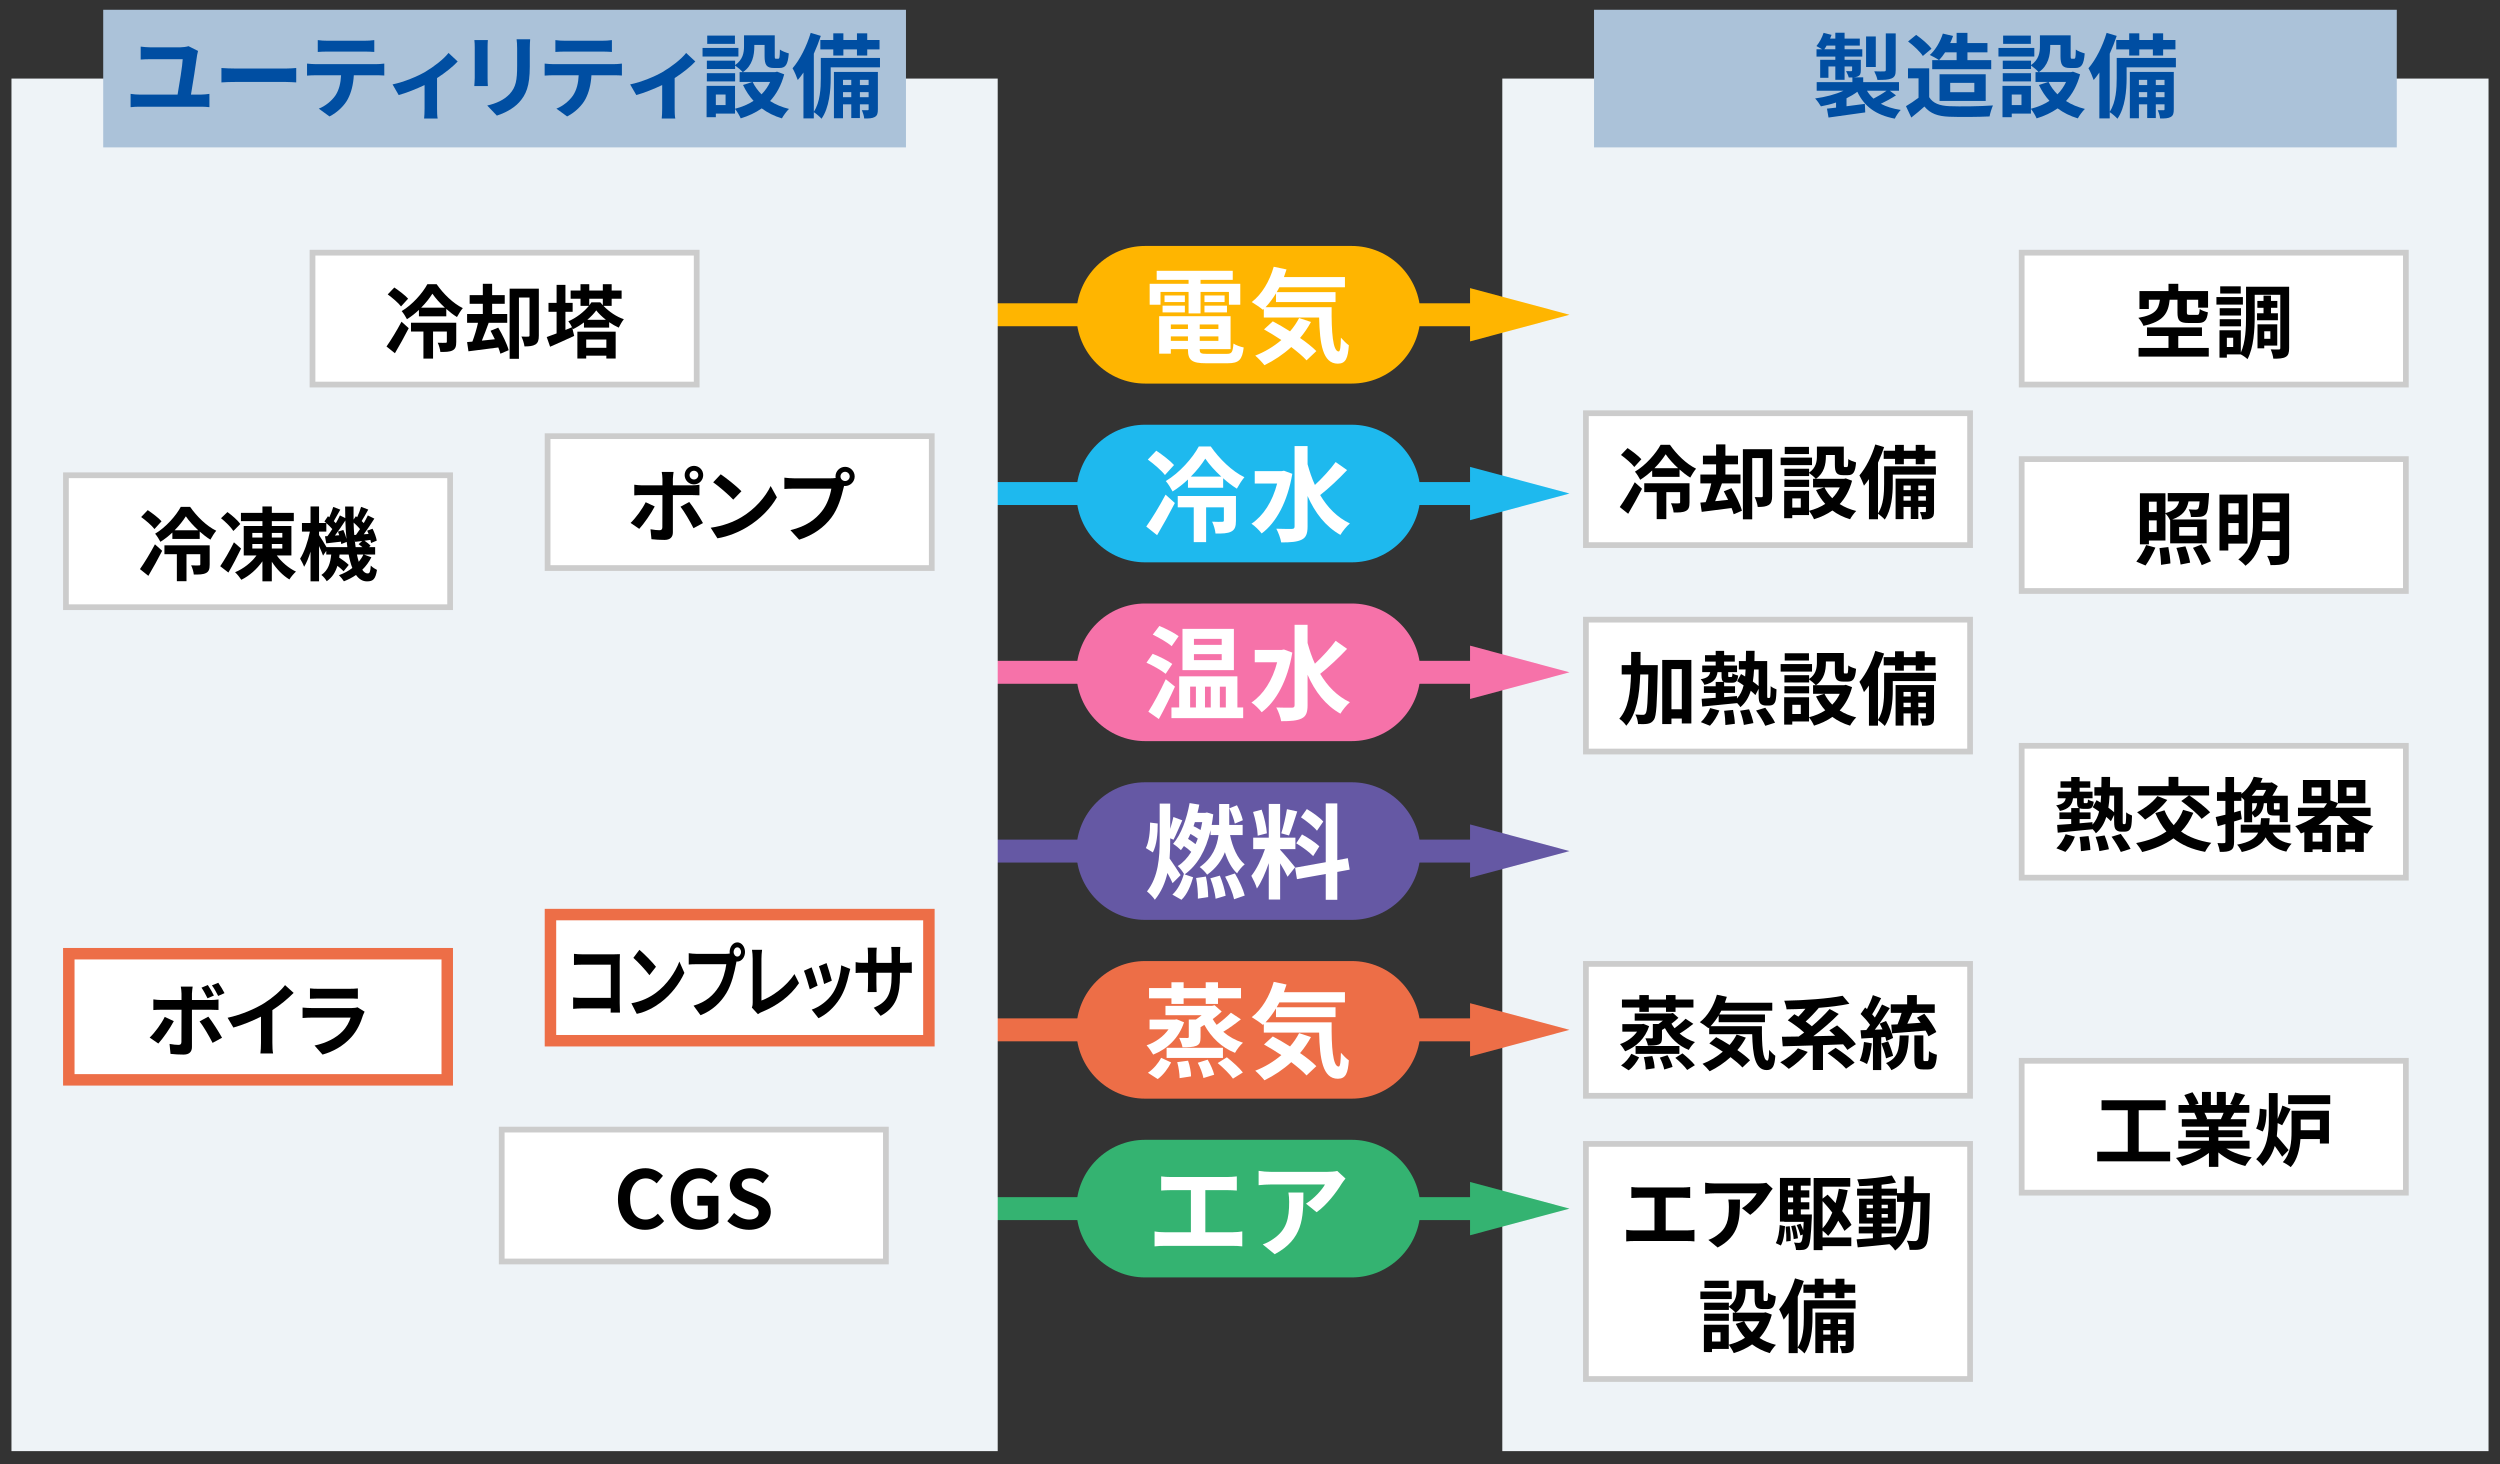 <?xml version="1.0" encoding="utf-8"?>
<!-- Generator: Adobe Illustrator 13.0.0, SVG Export Plug-In  -->
<!DOCTYPE svg PUBLIC "-//W3C//DTD SVG 1.1//EN" "http://www.w3.org/Graphics/SVG/1.1/DTD/svg11.dtd">
<svg version="1.1"
	 xmlns="http://www.w3.org/2000/svg" xmlns:xlink="http://www.w3.org/1999/xlink" xmlns:a="http://ns.adobe.com/AdobeSVGViewerExtensions/3.0/"
	 x="0px" y="0px" width="100%" height="100%" viewBox="0 0.379 560 328" enable-background="new 0 0.379 560 328"
	 xml:space="preserve">
<rect x="0" y="0.379" width="560" height="328" fill="#333333" stroke="none"/>
<defs>
</defs>
<rect fill="none" width="560" height="328"/>
<rect x="336.515" y="17.981" fill="#EEF3F7" width="220.917" height="307.449"/>
<line fill="none" stroke="#FFB500" stroke-width="5.138" stroke-miterlimit="10" x1="217.991" y1="70.886" x2="333.362" y2="70.886"/>
<polygon fill="#FFB500" points="329.29,76.856 351.569,70.886 329.29,64.915 "/>
<line fill="none" stroke="#1EB9EE" stroke-width="5.138" stroke-miterlimit="10" x1="217.991" y1="110.931" x2="333.362" y2="110.931"/>
<polygon fill="#1EB9EE" points="329.29,116.901 351.569,110.931 329.29,104.96 "/>
<line fill="none" stroke="#F672A9" stroke-width="5.138" stroke-miterlimit="10" x1="217.991" y1="150.976" x2="333.362" y2="150.976"/>
<polygon fill="#F672A9" points="329.29,156.946 351.569,150.976 329.29,145.005 "/>
<line fill="none" stroke="#6558A4" stroke-width="5.138" stroke-miterlimit="10" x1="217.991" y1="191.021" x2="333.362" y2="191.021"/>
<polygon fill="#6558A4" points="329.29,196.991 351.569,191.021 329.29,185.05 "/>
<line fill="none" stroke="#ED6E47" stroke-width="5.138" stroke-miterlimit="10" x1="217.991" y1="231.065" x2="333.362" y2="231.065"/>
<polygon fill="#ED6E47" points="329.29,237.035 351.569,231.065 329.29,225.095 "/>
<line fill="none" stroke="#34B371" stroke-width="5.138" stroke-miterlimit="10" x1="217.991" y1="271.11" x2="333.362" y2="271.11"/>
<polygon fill="#34B371" points="329.29,277.08 351.569,271.11 329.29,265.14 "/>
<path fill="#FFB500" d="M256.522,86.299c-8.512,0-15.412-6.901-15.412-15.413s6.9-15.413,15.412-15.413h46.239
	c8.512,0,15.413,6.901,15.413,15.413s-6.901,15.413-15.413,15.413H256.522z"/>
<path fill="#FFFFFF" d="M259.954,68.64h-2.428v-4.693h8.715v-0.878h-7.143v-2.034h17.037v2.034h-7.213v0.878h8.9v4.693h-2.543
	v-2.866h-6.357v4.808h-2.682v-4.808h-6.287V68.64z M274.771,79.644c1.155,0,1.364-0.347,1.526-2.312
	c0.554,0.393,1.595,0.74,2.289,0.879c-0.324,2.774-1.064,3.537-3.584,3.537h-4.854c-3.168,0-4.047-0.67-4.047-3.097v-0.07h-3.838
	v1.017h-2.611v-8.392h15.996v7.375h-6.911v0.07c0,0.855,0.254,0.994,1.665,0.994H274.771z M260.417,68.848h4.992v1.503h-4.992
	V68.848z M265.409,68.039h-4.555V66.56h4.555V68.039z M262.265,73.056v1.017h3.838v-1.017H262.265z M266.103,76.731v-0.994h-3.838
	v0.994H266.103z M272.922,73.056h-4.184v1.017h4.184V73.056z M272.922,76.731v-0.994h-4.184v0.994H272.922z M274.309,66.56v1.479
	h-4.508V66.56H274.309z M269.801,68.848h5.04v1.503h-5.04V68.848z"/>
<path fill="#FFFFFF" d="M298.284,69.195c-0.046,5.548,0.254,9.917,1.596,9.917c0.346-0.023,0.439-1.225,0.484-3.098
	c0.531,0.624,1.226,1.317,1.781,1.71c-0.209,2.89-0.694,4.115-2.475,4.115c-3.375,0-4.046-4.415-4.184-10.333h-12.391v-1.919
	l-0.209,0.185c-0.531-0.462-1.826-1.341-2.497-1.734c2.29-1.734,4.022-4.716,4.925-7.906l2.867,0.601
	c-0.186,0.578-0.371,1.156-0.578,1.71h13.662v2.289h-14.68c-0.186,0.37-0.394,0.74-0.602,1.086h13.178v2.219h-13.34v-1.942
	c-0.716,1.179-1.502,2.219-2.335,3.098H298.284z M293.66,72.501c-0.693,1.271-1.503,2.473-2.45,3.583
	c1.457,0.994,2.752,2.034,3.653,2.936l-2.196,2.08c-0.81-0.901-2.035-1.918-3.422-2.982c-1.826,1.665-3.883,3.028-6.01,4.069
	c-0.439-0.578-1.456-1.642-2.059-2.15c2.15-0.833,4.139-2.035,5.85-3.491c-1.318-0.878-2.659-1.688-3.885-2.381l1.966-1.803
	c1.201,0.624,2.542,1.41,3.86,2.242c0.809-0.925,1.48-1.919,2.034-2.982L293.66,72.501z"/>
<path fill="#1EB9EE" d="M256.522,126.343c-8.512,0-15.412-6.9-15.412-15.413s6.9-15.413,15.412-15.413h46.239
	c8.512,0,15.413,6.901,15.413,15.413s-6.901,15.413-15.413,15.413H256.522z"/>
<path fill="#FFFFFF" d="M256.763,118.325c1.226-1.734,2.938-4.508,4.324-7.144l2.08,1.873c-1.226,2.381-2.635,4.947-3.977,7.212
	L256.763,118.325z M260.948,106.79c-0.764-1.017-2.475-2.474-3.838-3.468l1.896-1.988c1.341,0.901,3.12,2.242,3.976,3.213
	L260.948,106.79z M271.212,100.386c1.941,2.797,4.762,5.548,7.535,6.889c-0.6,0.693-1.225,1.733-1.688,2.565
	c-1.017-0.624-2.08-1.433-3.074-2.334v2.126h-7.883v-1.849c-1.039,0.994-2.219,1.918-3.444,2.682
	c-0.347-0.67-0.993-1.734-1.526-2.335c3.1-1.826,6.058-5.225,7.398-7.744H271.212z M276.852,117.007c0,1.271-0.208,2.011-1.063,2.45
	c-0.854,0.439-1.987,0.439-3.514,0.439c-0.069-0.809-0.393-1.896-0.762-2.659c0.947,0.046,1.941,0.046,2.242,0.023
	c0.3,0,0.393-0.069,0.393-0.324v-2.913h-3.977v7.79h-2.773v-7.79h-3.584v-2.543h13.038V117.007z M273.569,107.136
	c-1.434-1.317-2.728-2.751-3.582-4.022c-0.787,1.249-1.896,2.682-3.237,4.022H273.569z"/>
<path fill="#FFFFFF" d="M289.477,106.512c-1.063,6.265-3.606,10.958-6.866,13.362c-0.485-0.647-1.594-1.757-2.289-2.173
	c2.682-1.803,4.717-4.97,5.758-9.016h-5.018v-2.774h6.033l0.51-0.092L289.477,106.512z M301.751,105.68
	c-1.848,1.965-4.161,4.138-6.033,5.594c1.643,2.774,3.814,5.016,6.657,6.357c-0.692,0.578-1.64,1.734-2.126,2.566
	c-3.352-1.896-5.688-4.947-7.352-8.715v6.819c0,1.665-0.369,2.497-1.316,2.959c-0.994,0.509-2.498,0.624-4.602,0.624
	c-0.115-0.878-0.646-2.265-1.087-3.074c1.526,0.069,2.982,0.046,3.468,0.046c0.463,0,0.625-0.162,0.625-0.555v-18.008h2.912v4.069
	c0.439,1.618,0.971,3.19,1.642,4.646c1.642-1.525,3.467-3.491,4.646-5.132L301.751,105.68z"/>
<path fill="#F672A9" d="M256.522,166.389c-8.512,0-15.412-6.901-15.412-15.413s6.9-15.413,15.412-15.413h46.239
	c8.512,0,15.413,6.901,15.413,15.413s-6.901,15.413-15.413,15.413H256.522z"/>
<path fill="#FFFFFF" d="M261.11,151.319c-0.926-0.763-2.844-1.85-4.301-2.497l1.387-1.988c1.434,0.555,3.398,1.526,4.393,2.266
	L261.11,151.319z M263.189,154.186c-1.085,2.404-2.381,5.04-3.606,7.259l-2.357-1.641c1.133-1.757,2.682-4.624,3.906-7.282
	L263.189,154.186z M262.45,145.124c-0.9-0.809-2.797-1.896-4.23-2.589l1.48-1.942c1.41,0.578,3.374,1.572,4.321,2.289
	L262.45,145.124z M278.47,158.855v2.381h-16.066v-2.381h1.734v-6.981h13.038v6.981H278.47z M276.39,150.487h-11.513v-9.247h11.513
	V150.487z M266.588,158.855h1.296v-4.67h-1.296V158.855z M273.663,143.482h-6.22v1.341h6.22V143.482z M273.663,146.904h-6.22v1.341
	h6.22V146.904z M269.917,154.186v4.67h1.295v-4.67H269.917z M273.247,154.186v4.67h1.34v-4.67H273.247z"/>
<path fill="#FFFFFF" d="M289.477,146.557c-1.063,6.265-3.606,10.958-6.866,13.362c-0.485-0.647-1.594-1.757-2.289-2.173
	c2.682-1.803,4.717-4.97,5.758-9.016h-5.018v-2.774h6.033l0.51-0.092L289.477,146.557z M301.751,145.725
	c-1.848,1.965-4.161,4.138-6.033,5.594c1.643,2.774,3.814,5.016,6.657,6.357c-0.692,0.578-1.64,1.734-2.126,2.566
	c-3.352-1.896-5.688-4.947-7.352-8.715v6.819c0,1.665-0.369,2.497-1.316,2.959c-0.994,0.509-2.498,0.624-4.602,0.624
	c-0.115-0.878-0.646-2.265-1.087-3.074c1.526,0.069,2.982,0.046,3.468,0.046c0.463,0,0.625-0.162,0.625-0.555v-18.008h2.912v4.069
	c0.439,1.618,0.971,3.19,1.642,4.646c1.642-1.526,3.467-3.491,4.646-5.132L301.751,145.725z"/>
<path fill="#6558A4" d="M256.522,206.434c-8.512,0-15.412-6.901-15.412-15.413c0-8.513,6.9-15.413,15.412-15.413h46.239
	c8.512,0,15.413,6.9,15.413,15.413c0,8.512-6.901,15.413-15.413,15.413H256.522z"/>
<path fill="#FFFFFF" d="M256.671,190.347c0.693-1.317,0.971-3.652,0.947-5.71l1.711,0.208c0.023,2.289-0.23,4.832-1.087,6.474
	L256.671,190.347z M262.658,198.207c-0.276-0.624-0.692-1.457-1.156-2.289c-0.485,2.15-1.341,4.208-2.819,6.011
	c-0.369-0.602-1.226-1.456-1.758-1.872c2.566-3.283,2.844-7.606,2.844-11.605v-8.067h2.357v5.663
	c0.277-0.925,0.555-1.872,0.717-2.658l1.988,0.74c-0.671,1.456-1.364,3.236-1.965,4.346l-0.74-0.324v0.301
	c0,1.388-0.021,2.82-0.138,4.23c0.692,0.971,2.126,3.167,2.474,3.722L262.658,198.207z M271.165,186.348
	c-1.04,4.601-3.005,7.883-5.802,9.895l1.896,0.646c-0.532,1.827-1.295,3.814-2.611,5.04l-2.035-1.156
	c1.248-1.132,2.104-2.912,2.566-4.6l0.068,0.022c-0.346-0.601-0.971-1.433-1.434-1.826c1.156-0.717,2.175-1.803,3.028-3.167
	c-0.438-0.439-1.04-0.925-1.641-1.317c-0.208,0.323-0.438,0.624-0.671,0.925c-0.347-0.37-1.248-1.11-1.757-1.41
	c1.827-2.15,3.052-5.548,3.699-9.132l2.173,0.347c-0.115,0.625-0.255,1.249-0.416,1.85h1.71l0.417-0.092l1.41,0.416
	c-0.093,0.832-0.209,1.618-0.348,2.381h1.665v-0.301v-4.393h2.267v4.438v0.255h3.004v2.266h-2.82
	c0.555,2.704,1.642,5.271,3.283,6.564c-0.578,0.439-1.342,1.364-1.711,2.012c-1.202-1.109-2.104-2.797-2.729-4.739
	c-0.715,1.826-1.941,3.583-3.975,5.04c-0.348-0.532-1.156-1.341-1.665-1.711c2.889-2.034,3.883-4.646,4.208-7.166h-1.781V186.348z
	 M267.79,189.469c0.185-0.394,0.37-0.81,0.51-1.249c-0.463-0.347-1.064-0.739-1.643-1.04c-0.185,0.394-0.347,0.763-0.531,1.11
	C266.704,188.659,267.329,189.075,267.79,189.469z M267.651,184.545c-0.093,0.3-0.208,0.601-0.301,0.901
	c0.533,0.254,1.087,0.555,1.572,0.855c0.139-0.555,0.277-1.156,0.37-1.757H267.651z M270.125,196.728
	c0.323,1.479,0.509,3.352,0.509,4.6l-2.312,0.348c0.047-1.226-0.115-3.145-0.393-4.624L270.125,196.728z M273.247,196.52
	c0.6,1.433,1.131,3.282,1.293,4.508l-2.242,0.67c-0.115-1.225-0.6-3.121-1.178-4.577L273.247,196.52z M276.621,196.034
	c0.925,1.549,1.872,3.606,2.196,4.946l-2.382,0.833c-0.253-1.295-1.132-3.445-2.011-5.063L276.621,196.034z M276.599,184.868
	c-0.186-0.947-0.717-2.357-1.227-3.421l1.711-0.694c0.578,1.063,1.088,2.428,1.318,3.353L276.599,184.868z"/>
<path fill="#FFFFFF" d="M288.413,196.773c-0.346-0.739-0.994-1.941-1.664-3.005v8.114h-2.544v-8.161
	c-0.739,2.15-1.664,4.3-2.657,5.688c-0.232-0.833-0.832-2.081-1.248-2.844c1.154-1.41,2.334-3.884,3.051-5.987h-2.635v-2.566h3.489
	v-7.559h2.544v7.559h3.422v2.566h-3.422v0.162c0.67,0.67,2.867,3.259,3.352,3.906L288.413,196.773z M281.731,187.573
	c-0.046-1.41-0.508-3.652-1.04-5.317l1.919-0.509c0.602,1.665,1.063,3.861,1.179,5.294L281.731,187.573z M290.587,182.141
	c-0.602,1.85-1.271,4.045-1.85,5.386l-1.734-0.485c0.485-1.456,1.018-3.791,1.271-5.409L290.587,182.141z M299.555,195.688v6.241
	h-2.589v-5.779l-6.449,1.156l-0.416-2.566l6.865-1.226v-13.177h2.589v12.715l2.358-0.439l0.416,2.566L299.555,195.688z
	 M291.649,187.296c1.341,0.716,3.051,1.849,3.885,2.658l-1.389,2.196c-0.762-0.832-2.449-2.081-3.791-2.867L291.649,187.296z
	 M295.001,186.463c-0.717-0.901-2.312-2.149-3.583-3.005l1.317-1.85c1.295,0.764,2.937,1.942,3.676,2.798L295.001,186.463z"/>
<path fill="#ED6E47" d="M256.522,246.479c-8.512,0-15.412-6.901-15.412-15.413c0-8.513,6.9-15.413,15.412-15.413h46.239
	c8.512,0,15.413,6.9,15.413,15.413c0,8.512-6.901,15.413-15.413,15.413H256.522z"/>
<path fill="#FFFFFF" d="M265.224,229.375c-1.154,3.56-3.768,5.987-6.91,7.235c-0.325-0.578-0.994-1.572-1.48-2.08
	c1.965-0.647,3.791-1.966,4.924-3.584h-4.254v-2.173h5.617l0.463-0.069L265.224,229.375z M257.134,240.679
	c1.225-0.809,2.334-2.127,2.958-3.352l2.242,1.04c-0.693,1.341-1.71,2.774-3.005,3.722L257.134,240.679z M262.403,224.012h-5.016
	V221.7h5.016v-1.295h2.729v1.295h4.947v-1.295h2.75v1.295h5.156v2.312h-5.156v1.248h-2.75v-1.248h-4.947v1.248h-2.729V224.012z
	 M277.962,228.704c-1.271,1.018-2.729,2.058-3.953,2.798c1.248,1.086,2.751,1.918,4.415,2.45c-0.601,0.509-1.409,1.549-1.78,2.266
	c-2.98-1.18-5.316-3.444-6.864-6.265c-0.278,0.185-0.579,0.347-0.856,0.508v2.196c0,1.133-0.162,1.642-0.948,1.988
	c-0.763,0.301-1.757,0.323-3.098,0.323c-0.114-0.67-0.462-1.502-0.739-2.104c0.717,0.023,1.571,0.023,1.826,0.023
	c0.254,0,0.324-0.069,0.324-0.301v-3.837h1.596c0.438-0.301,0.877-0.625,1.293-0.972h-8.113v-2.08h10.425l0.579-0.139l1.596,1.41
	c-0.579,0.555-1.272,1.133-2.012,1.688c0.254,0.439,0.554,0.878,0.879,1.295c1.133-0.81,2.403-1.896,3.188-2.729L277.962,228.704z
	 M261.317,235.085h12.622v2.266h-12.622V235.085z M266.126,237.975c0.393,1.109,0.67,2.589,0.67,3.514l-2.564,0.393
	c0-0.925-0.21-2.427-0.533-3.583L266.126,237.975z M270.518,237.743c0.624,1.04,1.249,2.45,1.457,3.375l-2.403,0.74
	c-0.163-0.879-0.694-2.358-1.271-3.422L270.518,237.743z M274.817,237.212c1.226,0.971,2.82,2.381,3.584,3.397l-2.219,1.388
	c-0.648-0.972-2.197-2.474-3.423-3.491L274.817,237.212z"/>
<path fill="#FFFFFF" d="M298.284,229.375c-0.046,5.548,0.254,9.917,1.596,9.917c0.346-0.023,0.439-1.226,0.484-3.098
	c0.531,0.624,1.226,1.317,1.781,1.711c-0.209,2.89-0.694,4.114-2.475,4.114c-3.375,0-4.046-4.415-4.184-10.333h-12.391v-1.919
	l-0.209,0.186c-0.531-0.463-1.826-1.341-2.497-1.734c2.29-1.733,4.022-4.716,4.925-7.906l2.867,0.602
	c-0.186,0.578-0.371,1.155-0.578,1.711h13.662v2.288h-14.68c-0.186,0.37-0.394,0.74-0.602,1.087h13.178v2.219h-13.34v-1.941
	c-0.716,1.179-1.502,2.219-2.335,3.098H298.284z M293.66,232.681c-0.693,1.271-1.503,2.474-2.45,3.583
	c1.457,0.994,2.752,2.034,3.653,2.936l-2.196,2.081c-0.81-0.901-2.035-1.919-3.422-2.982c-1.826,1.664-3.883,3.028-6.01,4.068
	c-0.439-0.577-1.456-1.641-2.059-2.149c2.15-0.832,4.139-2.034,5.85-3.491c-1.318-0.878-2.659-1.688-3.885-2.381l1.966-1.803
	c1.201,0.624,2.542,1.41,3.86,2.242c0.809-0.925,1.48-1.919,2.034-2.982L293.66,232.681z"/>
<path fill="#34B371" d="M256.522,286.523c-8.512,0-15.412-6.901-15.412-15.413c0-8.513,6.9-15.413,15.412-15.413h46.239
	c8.512,0,15.413,6.9,15.413,15.413c0,8.512-6.901,15.413-15.413,15.413H256.522z"/>
<path fill="#FFFFFF" d="M276.123,276.401c0.832,0,1.573-0.093,2.149-0.186v3.353c-0.646-0.093-1.618-0.116-2.149-0.116h-15.234
	c-0.692,0-1.501,0.023-2.266,0.116v-3.353c0.717,0.139,1.549,0.186,2.266,0.186h5.872v-9.432H262.3
	c-0.625,0-1.619,0.046-2.197,0.092v-3.167c0.602,0.093,1.549,0.139,2.197,0.139h12.575c0.694,0,1.502-0.069,2.173-0.139v3.167
	c-0.693-0.046-1.502-0.092-2.173-0.092h-4.878v9.432H276.123z"/>
<path fill="#FFFFFF" d="M301.393,264.38c-0.255,0.301-0.694,0.855-0.902,1.202c-1.086,1.804-3.282,4.716-5.569,6.334l-2.383-1.918
	c1.85-1.133,3.652-3.168,4.254-4.3h-12.043c-0.971,0-1.734,0.069-2.82,0.161v-3.213c0.877,0.139,1.85,0.231,2.82,0.231h12.459
	c0.647,0,1.919-0.069,2.335-0.208L301.393,264.38z M291.962,267.501c0,5.733-0.117,10.449-6.428,13.824l-2.682-2.196
	c0.739-0.254,1.571-0.647,2.428-1.271c2.936-2.034,3.49-4.484,3.49-8.276c0-0.716-0.047-1.341-0.162-2.08H291.962z"/>
<rect x="357.064" y="2.568" fill="#ABC2D9" width="179.816" height="30.826"/>
<path fill="#004EA2" d="M424.7,21.736c-1.049,0.699-2.303,1.377-3.393,1.891c1.233,0.658,2.713,1.11,4.46,1.377
	c-0.472,0.473-1.048,1.356-1.335,1.953c-4.275-0.822-6.845-2.754-8.387-6.022c-0.719,0.535-1.541,1.028-2.425,1.459v1.788
	c1.336-0.165,2.733-0.35,4.11-0.535l0.082,1.912c-2.896,0.411-5.959,0.822-8.222,1.151l-0.349-1.994
	c0.596-0.062,1.295-0.144,2.035-0.226v-1.151c-1.09,0.37-2.24,0.658-3.391,0.863c-0.289-0.514-0.864-1.315-1.296-1.768
	c2.261-0.308,4.583-0.904,6.351-1.727h-6.002v-1.932h7.996v-1.048c-0.247,0-0.515,0-0.822,0c-0.102-0.473-0.391-1.027-0.597-1.418
	c0.474,0.021,0.968,0.021,1.11,0.021c0.186,0,0.247-0.062,0.247-0.226v-0.843h-1.686v3.001h-2.075v-3.001h-1.543v2.549h-1.85v-4.029
	h3.393v-0.719h-4.215v-1.644h1.254c-0.411-0.247-0.945-0.555-1.273-0.72c0.678-0.781,1.254-1.891,1.604-2.959l1.787,0.452
	c-0.103,0.288-0.205,0.555-0.329,0.843h1.173V7.718h2.075v1.315h3.411v1.562h-3.411v0.822h3.967v1.644h-3.967v0.719h3.638v2.323
	c0,0.781-0.144,1.151-0.678,1.397c-0.268,0.124-0.596,0.185-0.967,0.206h2.18v1.069h8.015v1.932h-2.055L424.7,21.736z
	 M411.114,11.418v-0.822h-1.954c-0.163,0.288-0.327,0.576-0.513,0.822H411.114z M420.179,15.385h-2.18V8.541h2.18V15.385z
	 M418.204,20.708c0.391,0.658,0.884,1.254,1.459,1.768c0.967-0.493,2.097-1.171,2.92-1.768H418.204z M424.638,16.083
	c0,1.048-0.205,1.562-0.945,1.871c-0.72,0.308-1.727,0.329-3.145,0.329c-0.104-0.576-0.432-1.397-0.719-1.932
	c0.924,0.041,1.91,0.041,2.199,0.021c0.309,0,0.39-0.082,0.39-0.349v-8.16h2.22V16.083z"/>
<path fill="#004EA2" d="M432.138,22.147c0.842,1.377,2.383,1.932,4.521,2.014c2.405,0.103,7.029,0.041,9.764-0.165
	c-0.268,0.576-0.638,1.768-0.761,2.466c-2.467,0.124-6.598,0.165-9.044,0.062c-2.528-0.103-4.213-0.678-5.548-2.282
	c-0.904,0.802-1.811,1.604-2.939,2.466l-1.193-2.548c0.885-0.514,1.912-1.192,2.816-1.891v-4.337h-2.364v-2.24h4.749V22.147z
	 M430.719,12.918c-0.638-0.987-2.097-2.343-3.31-3.248l1.809-1.48c1.233,0.863,2.734,2.138,3.434,3.104L430.719,12.918z
	 M434.315,13.843c-0.493-0.37-1.479-0.884-2.035-1.151c1.274-1.131,2.324-2.939,2.92-4.789l2.281,0.534
	c-0.186,0.535-0.392,1.069-0.638,1.583h1.438V7.739h2.426v2.281h4.48v2.076h-4.48v1.747h5.324v2.035h-13.217v-2.035H434.315z
	 M435.714,12.096c-0.432,0.658-0.885,1.254-1.357,1.747h3.926v-1.747H435.714z M434.459,22.989v-5.981h10.339v5.981H434.459z
	 M436.844,21.037h5.405V18.94h-5.405V21.037z"/>
<path fill="#004EA2" d="M455.688,13.042h-8.035v-1.932h8.035V13.042z M465.944,17.029c-0.656,2.487-1.746,4.44-3.164,5.981
	c1.212,0.781,2.65,1.377,4.234,1.768c-0.535,0.514-1.234,1.479-1.584,2.117c-1.727-0.514-3.227-1.274-4.521-2.24
	c-1.377,0.966-2.959,1.706-4.707,2.24c-0.247-0.596-0.822-1.562-1.273-2.117v1.048h-4.297v0.802h-2.075v-7.009h6.372v5.118
	c1.541-0.39,2.938-0.966,4.152-1.768c-0.947-1.027-1.727-2.22-2.365-3.556l2.098-0.678h-2.858v-2.199h0.699
	c-0.35-0.411-1.213-1.151-1.706-1.48v0.781h-6.33v-1.871h6.33v0.987c1.768-1.213,1.994-2.836,1.994-4.213V8.293h6.885v4.604
	c0,0.576,0.042,0.637,0.268,0.637h0.514c0.268,0,0.35-0.267,0.371-2.055c0.451,0.35,1.396,0.699,1.993,0.863
	c-0.206,2.549-0.739,3.268-2.117,3.268h-1.192c-1.645,0-2.117-0.637-2.117-2.672v-2.487h-2.302v0.35
	c0,1.932-0.411,4.275-2.548,5.734h7.234l0.411-0.103L465.944,17.029z M454.948,18.612h-6.33v-1.83h6.33V18.612z M454.907,10.205
	H448.7v-1.85h6.207V10.205z M452.811,21.551h-2.179v2.364h2.179V21.551z M458.874,18.735c0.493,1.028,1.172,1.953,1.994,2.775
	c0.803-0.802,1.438-1.727,1.932-2.775H458.874z"/>
<path fill="#004EA2" d="M487.399,15.467h-11.036v2.425c0,2.672-0.31,6.598-2.057,9.085c-0.349-0.411-1.253-1.192-1.726-1.48v1.397
	h-2.323V16.618c-0.411,0.617-0.843,1.192-1.274,1.686c-0.184-0.576-0.779-1.994-1.17-2.631c1.643-1.912,3.164-4.912,4.068-7.934
	l2.261,0.678c-0.431,1.315-0.966,2.672-1.562,3.987v13.011c1.439-2.199,1.562-5.303,1.562-7.564V13.35h13.257V15.467z
	 M476.938,9.342v-1.5h2.263v1.5h3.041v-1.5h2.302v1.5h2.755v2.097h-2.755v1.377h-2.302v-1.377H479.2v1.377h-2.263v-1.377h-2.897
	V9.342H476.938z M486.927,24.839c0,0.925-0.123,1.418-0.697,1.747c-0.557,0.308-1.296,0.349-2.365,0.329
	c-0.041-0.555-0.287-1.315-0.533-1.85c0.574,0.021,1.09,0.021,1.294,0c0.185,0,0.227-0.041,0.227-0.247V23.75h-1.952v3.083h-1.933
	V23.75h-1.851v3.124h-2.033V16.495h9.844V24.839z M479.116,18.262v1.171h1.851v-1.171H479.116z M480.967,22.147v-1.131h-1.851v1.131
	H480.967z M482.899,18.262v1.171h1.952v-1.171H482.899z M484.852,22.147v-1.131h-1.952v1.131H484.852z"/>
<rect x="2.569" y="17.981" fill="#EEF3F7" width="220.917" height="307.449"/>
<rect x="23.12" y="2.568" fill="#ABC2D9" width="179.816" height="30.826"/>
<path fill="#004EA2" d="M44.999,21.571c0.719,0,1.376-0.103,1.911-0.165v2.98c-0.576-0.083-1.438-0.103-1.911-0.103h-13.71
	c-0.616,0-1.335,0.021-2.034,0.103v-2.98c0.658,0.103,1.398,0.165,2.034,0.165h8.489c0.39-2.24,1.109-6.598,1.15-7.934h-7.091
	c-0.821,0-1.583,0.021-2.323,0.082v-2.898c0.658,0.082,1.604,0.165,2.303,0.165h6.496c0.533,0,1.561-0.124,1.91-0.267l2.139,1.068
	c-0.082,0.288-0.187,0.761-0.207,0.925c-0.246,1.87-0.986,6.557-1.377,8.858H44.999z"/>
<path fill="#004EA2" d="M49.601,15.611c0.739,0.062,2.239,0.123,3.309,0.123h11.037c0.945,0,1.871-0.082,2.405-0.123v3.227
	c-0.494-0.021-1.542-0.103-2.405-0.103H52.909c-1.171,0-2.549,0.041-3.309,0.103V15.611z"/>
<path fill="#004EA2" d="M84.21,14.748c0.432,0,1.316-0.041,1.871-0.124v2.672c-0.514-0.042-1.296-0.062-1.871-0.062h-4.953
	c-0.123,2.117-0.574,3.844-1.315,5.282c-0.72,1.418-2.302,3.021-4.132,3.946l-2.404-1.747c1.459-0.555,2.898-1.747,3.72-2.939
	c0.843-1.274,1.192-2.816,1.274-4.542h-5.652c-0.596,0-1.396,0.041-1.973,0.083v-2.693c0.616,0.062,1.336,0.124,1.973,0.124H84.21z
	 M73.378,11.932c-0.719,0-1.582,0.041-2.199,0.082V9.362c0.658,0.103,1.502,0.144,2.179,0.144h8.263c0.699,0,1.521-0.041,2.22-0.144
	v2.651c-0.719-0.041-1.5-0.082-2.22-0.082H73.378z"/>
<path fill="#004EA2" d="M102.521,14.151c-0.966,1.069-2.754,2.508-4.623,3.72v6.844c0,0.72,0.02,1.809,0.143,2.22h-3.041
	c0.061-0.411,0.102-1.5,0.102-2.22v-5.282c-1.809,0.863-4.068,1.768-5.796,2.24l-1.376-2.384c2.65-0.555,5.631-1.83,7.254-2.775
	c2.098-1.233,4.255-2.939,5.283-4.275L102.521,14.151z"/>
<path fill="#004EA2" d="M109.282,9.362c-0.042,0.452-0.062,0.904-0.062,1.562v6.947c0,0.514,0.021,1.315,0.062,1.788h-3.043
	c0.021-0.39,0.103-1.192,0.103-1.809v-6.927c0-0.39-0.021-1.11-0.082-1.562H109.282z M118.757,9.177
	c-0.041,0.576-0.083,1.233-0.083,2.056v4.069c0,4.419-0.862,6.31-2.384,7.996c-1.356,1.5-3.494,2.507-4.994,2.98l-2.158-2.261
	c2.055-0.473,3.781-1.254,5.035-2.59c1.398-1.542,1.665-3.083,1.665-6.289v-3.905c0-0.822-0.04-1.48-0.122-2.056H118.757z"/>
<path fill="#004EA2" d="M137.437,14.748c0.432,0,1.315-0.041,1.87-0.124v2.672c-0.514-0.042-1.294-0.062-1.87-0.062h-4.953
	c-0.123,2.117-0.575,3.844-1.315,5.282c-0.72,1.418-2.302,3.021-4.132,3.946l-2.404-1.747c1.459-0.555,2.898-1.747,3.72-2.939
	c0.843-1.274,1.192-2.816,1.274-4.542h-5.652c-0.596,0-1.397,0.041-1.973,0.083v-2.693c0.616,0.062,1.336,0.124,1.973,0.124H137.437
	z M126.604,11.932c-0.719,0-1.582,0.041-2.199,0.082V9.362c0.658,0.103,1.501,0.144,2.179,0.144h8.263
	c0.699,0,1.521-0.041,2.221-0.144v2.651c-0.719-0.041-1.5-0.082-2.221-0.082H126.604z"/>
<path fill="#004EA2" d="M155.747,14.151c-0.965,1.069-2.754,2.508-4.624,3.72v6.844c0,0.72,0.021,1.809,0.144,2.22h-3.042
	c0.062-0.411,0.103-1.5,0.103-2.22v-5.282c-1.809,0.863-4.069,1.768-5.795,2.24l-1.378-2.384c2.651-0.555,5.632-1.83,7.255-2.775
	c2.097-1.233,4.256-2.939,5.282-4.275L155.747,14.151z"/>
<path fill="#004EA2" d="M165.405,13.042h-8.035v-1.932h8.035V13.042z M175.661,17.029c-0.656,2.487-1.746,4.44-3.164,5.981
	c1.212,0.781,2.65,1.377,4.234,1.768c-0.535,0.514-1.234,1.479-1.584,2.117c-1.727-0.514-3.227-1.274-4.521-2.24
	c-1.377,0.966-2.959,1.706-4.707,2.24c-0.247-0.596-0.822-1.562-1.273-2.117v1.048h-4.297v0.802h-2.075v-7.009h6.372v5.118
	c1.541-0.39,2.938-0.966,4.152-1.768c-0.947-1.027-1.727-2.22-2.365-3.556l2.098-0.678h-2.858v-2.199h0.699
	c-0.35-0.411-1.213-1.151-1.706-1.48v0.781h-6.33v-1.871h6.33v0.987c1.768-1.213,1.994-2.836,1.994-4.213V8.293h6.885v4.604
	c0,0.576,0.043,0.637,0.268,0.637h0.514c0.268,0,0.35-0.267,0.371-2.055c0.451,0.35,1.396,0.699,1.993,0.863
	c-0.206,2.549-0.739,3.268-2.117,3.268h-1.192c-1.645,0-2.117-0.637-2.117-2.672v-2.487h-2.301v0.35
	c0,1.932-0.412,4.275-2.549,5.734h7.234l0.411-0.103L175.661,17.029z M164.665,18.612h-6.33v-1.83h6.33V18.612z M164.624,10.205
	h-6.207v-1.85h6.207V10.205z M162.528,21.551h-2.18v2.364h2.18V21.551z M168.591,18.735c0.493,1.028,1.172,1.953,1.994,2.775
	c0.803-0.802,1.438-1.727,1.932-2.775H168.591z"/>
<path fill="#004EA2" d="M197.116,15.467h-11.037v2.425c0,2.672-0.309,6.598-2.056,9.085c-0.349-0.411-1.253-1.192-1.726-1.48v1.397
	h-2.323V16.618c-0.411,0.617-0.843,1.192-1.274,1.686c-0.184-0.576-0.779-1.994-1.17-2.631c1.643-1.912,3.164-4.912,4.068-7.934
	l2.262,0.678c-0.432,1.315-0.967,2.672-1.562,3.987v13.011c1.439-2.199,1.562-5.303,1.562-7.564V13.35h13.256V15.467z
	 M186.654,9.342v-1.5h2.263v1.5h3.041v-1.5h2.302v1.5h2.755v2.097h-2.755v1.377h-2.302v-1.377h-3.041v1.377h-2.263v-1.377h-2.897
	V9.342H186.654z M196.644,24.839c0,0.925-0.123,1.418-0.697,1.747c-0.557,0.308-1.295,0.349-2.365,0.329
	c-0.041-0.555-0.287-1.315-0.533-1.85c0.574,0.021,1.09,0.021,1.294,0c0.185,0,0.228-0.041,0.228-0.247V23.75h-1.953v3.083h-1.933
	V23.75h-1.851v3.124H186.8V16.495h9.844V24.839z M188.833,18.262v1.171h1.851v-1.171H188.833z M190.684,22.147v-1.131h-1.851v1.131
	H190.684z M192.616,18.262v1.171h1.953v-1.171H192.616z M194.569,22.147v-1.131h-1.953v1.131H194.569z"/>
<g>
	<polygon fill="#FFFFFF" points="156.056,86.521 69.999,86.521 69.999,56.979 156.056,56.979 156.056,86.521 	"/>
	<path fill="#CCCCCC" d="M156.698,56.337v30.825h-87.34V56.337H156.698 M155.414,57.622H70.644v28.256h84.771V57.622L155.414,57.622
		z"/>
</g>
<path d="M86.577,77.993c0.953-1.348,2.283-3.505,3.361-5.554l1.617,1.456c-0.951,1.852-2.049,3.847-3.092,5.608L86.577,77.993z
	 M89.831,69.023c-0.593-0.791-1.924-1.923-2.984-2.696l1.475-1.546c1.043,0.701,2.426,1.744,3.092,2.499L89.831,69.023z
	 M97.812,64.044c1.51,2.175,3.703,4.314,5.859,5.356c-0.467,0.54-0.952,1.348-1.312,1.995c-0.789-0.485-1.617-1.114-2.391-1.815
	v1.654h-6.129v-1.438c-0.809,0.773-1.725,1.492-2.679,2.085c-0.27-0.521-0.772-1.348-1.186-1.815
	c2.409-1.42,4.709-4.062,5.752-6.021H97.812z M102.198,76.968c0,0.989-0.163,1.564-0.828,1.905
	c-0.665,0.342-1.546,0.342-2.732,0.342c-0.054-0.629-0.305-1.474-0.592-2.067c0.736,0.036,1.509,0.036,1.742,0.018
	c0.234,0,0.306-0.054,0.306-0.251v-2.265h-3.092v6.058h-2.155v-6.058H92.06v-1.977h10.139V76.968z M99.646,69.292
	c-1.115-1.024-2.122-2.139-2.787-3.127c-0.611,0.971-1.474,2.085-2.517,3.127H99.646z"/>
<path d="M111.604,73.769c0.935,1.582,1.979,3.667,2.337,5.051l-1.852,0.791c-0.106-0.414-0.269-0.881-0.468-1.402l-6.686,0.863
	l-0.307-2.067l1.188-0.108c0.467-1.222,0.953-2.822,1.258-4.206h-2.445v-1.977h3.523V68.43h-2.948v-1.941h2.948v-2.535h2.085v2.535
	h2.823v1.941h-2.823v2.283h3.38v1.977h-4.152c-0.484,1.33-1.024,2.786-1.528,3.99l2.913-0.306c-0.324-0.665-0.648-1.312-0.971-1.905
	L111.604,73.769z M120.7,75.548c0,0.953-0.162,1.618-0.773,1.995c-0.593,0.36-1.365,0.432-2.443,0.432
	c-0.073-0.629-0.396-1.618-0.684-2.211c0.646,0.036,1.312,0.036,1.527,0.018c0.216,0,0.287-0.072,0.287-0.288v-8.466h-2.372v13.715
	h-2.085v-15.71h6.543V75.548z"/>
<path d="M135.176,68.897c1.276,1.331,2.931,2.445,4.566,2.984c-0.413,0.503-0.845,1.294-1.15,1.888
	c-0.684-0.306-1.438-0.737-2.14-1.223v1.223h-5.644V72.6c-0.773,0.593-1.618,1.114-2.479,1.51c-0.056-0.108-0.109-0.233-0.162-0.359
	l0.449,1.869c-1.816,0.845-3.812,1.744-5.394,2.427l-0.755-2.175c0.629-0.216,1.384-0.485,2.211-0.809v-4.835h-1.814v-2.013h1.814
	v-4.026h1.978v4.026h1.617v2.013h-1.617v4.062c0.485-0.198,0.989-0.396,1.474-0.611c-0.215-0.45-0.521-0.971-0.826-1.331
	c1.762-0.737,3.522-2.121,4.601-3.451h-1.869v-1.6h-2.211v-1.833h2.211v-1.42h1.96v1.42h3.037v-1.42h1.978v1.42h2.229v1.833h-2.229
	v1.6H135.176z M129.334,74.667h8.574v6.021h-2.085v-0.647h-4.512v0.647h-1.978V74.667z M131.312,76.429v1.852h4.512v-1.852H131.312z
	 M135.716,72.007c-0.846-0.665-1.617-1.402-2.157-2.103c-0.485,0.683-1.187,1.42-1.995,2.103H135.716z M131.995,68.79
	c0.18-0.234,0.342-0.45,0.484-0.683h1.996c0.18,0.215,0.359,0.431,0.557,0.647v-1.456h-3.037V68.79z"/>
<g>
	<polygon fill="#FFFFFF" points="538.913,86.518 452.858,86.518 452.858,56.981 538.913,56.981 538.913,86.518 	"/>
	<path fill="#CCCCCC" d="M539.556,56.337v30.825h-87.341V56.337H539.556 M538.271,57.622H453.5v28.256h84.771V57.622L538.271,57.622
		z"/>
</g>
<path d="M486.011,67.513c-0.323,2.984-1.311,4.871-5.877,5.86c-0.18-0.503-0.719-1.366-1.15-1.797
	c3.918-0.683,4.547-1.941,4.836-4.062h-2.481v2.085h-2.103v-4.026h6.506v-1.618h2.193v1.618h6.668v3.721h-2.211v-1.779h-2.534v2.84
	c0,0.485,0.108,0.557,0.665,0.557h1.6c0.45,0,0.541-0.18,0.611-1.312c0.396,0.306,1.276,0.611,1.834,0.737
	c-0.216,1.888-0.791,2.391-2.229,2.391H490.2c-2.015,0-2.445-0.575-2.445-2.355v-2.858H486.011z M494.765,78.316v1.941h-15.727
	v-1.941h6.703v-2.678h-4.817v-1.923h12.314v1.923h-5.304v2.678H494.765z"/>
<path d="M502.41,68.609h-5.931V66.92h5.931V68.609z M512.765,78.334c0,1.042-0.162,1.654-0.773,1.995
	c-0.611,0.359-1.492,0.396-2.769,0.396c-0.054-0.575-0.323-1.528-0.593-2.085c0.737,0.036,1.563,0.018,1.834,0.018
	c0.252,0,0.324-0.072,0.324-0.342V66.417h-5.734v4.872c0,2.858-0.217,6.956-1.618,9.544c-0.306-0.324-1.025-0.827-1.492-1.061
	h-3.128v0.719h-1.652v-6.13h4.78v4.997c1.078-2.336,1.169-5.59,1.169-8.07v-6.687h9.652V78.334z M501.979,71.054h-4.764v-1.636
	h4.764V71.054z M497.216,71.881h4.764v1.6h-4.764V71.881z M501.926,66.129h-4.602v-1.618h4.602V66.129z M500.235,76.033h-1.42V78.1
	h1.42V76.033z M507.03,70.551v-1.222h-1.383v-1.546h1.383v-1.168h1.672v1.168h1.42v1.546h-1.42v1.222h1.547v1.564h-4.675v-1.564
	H507.03z M507.192,77.795v0.611h-1.51v-5.375h4.422v4.764H507.192z M507.192,74.577v1.69h1.365v-1.69H507.192z"/>
<g>
	<polygon fill="#FFFFFF" points="538.913,132.757 452.858,132.757 452.858,103.218 538.913,103.218 538.913,132.757 	"/>
	<path fill="#CCCCCC" d="M539.556,102.576v30.825h-87.341v-30.825H539.556 M538.271,103.86H453.5v28.257h84.771V103.86
		L538.271,103.86z"/>
</g>
<path d="M478.534,126.173c0.736-0.88,1.653-2.354,2.21-3.703l2.067,0.575c-0.593,1.366-1.456,2.966-2.211,4.008L478.534,126.173z
	 M481.355,122.309h-2.014v-11.432h5.717v4.44c2.031-0.558,2.75-1.42,3.073-2.624h-2.553v-1.87h9.258c0,0-0.018,0.468-0.036,0.719
	c-0.144,2.444-0.306,3.577-0.718,4.026c-0.343,0.377-0.756,0.521-1.241,0.575c-0.45,0.054-1.259,0.072-2.067,0.036
	c-0.036-0.54-0.233-1.24-0.521-1.708c0.684,0.054,1.277,0.072,1.564,0.072c0.252,0,0.395-0.036,0.539-0.18
	c0.161-0.162,0.27-0.647,0.359-1.671h-2.48c-0.378,1.869-1.24,3.199-3.648,4.044h7.693v5.356h-8.161v-5.213l-0.036,0.018
	c-0.18-0.449-0.611-1.096-1.024-1.492v6.057h-3.703V122.309z M481.355,112.746v2.337h1.743v-2.337H481.355z M483.099,119.558v-2.606
	h-1.743v2.606H483.099z M485.705,122.919c0.234,1.168,0.449,2.714,0.468,3.667l-2.104,0.324c0-0.935-0.144-2.517-0.34-3.757
	L485.705,122.919z M489.534,122.758c0.449,1.132,0.898,2.66,1.061,3.649l-2.14,0.431c-0.106-0.935-0.521-2.516-0.935-3.721
	L489.534,122.758z M488.132,120.367h4.026v-1.923h-4.026V120.367z M493.165,122.344c0.738,1.15,1.672,2.732,2.085,3.757
	l-2.067,0.881c-0.359-1.007-1.221-2.66-1.959-3.883L493.165,122.344z"/>
<path d="M499.14,122.146v1.546h-1.977v-12.528h6.272v10.982H499.14z M499.14,113.105v2.534h2.318v-2.534H499.14z M501.458,120.206
	v-2.661h-2.318v2.661H501.458z M512.765,124.52c0,1.132-0.234,1.708-0.936,2.049c-0.719,0.342-1.742,0.396-3.235,0.396
	c-0.089-0.593-0.448-1.528-0.755-2.067c0.971,0.054,2.067,0.036,2.373,0.018c0.323,0,0.432-0.107,0.432-0.413v-3.164h-4.225
	c-0.449,2.157-1.42,4.296-3.434,5.77c-0.322-0.414-1.15-1.15-1.6-1.42c3.021-2.229,3.29-5.572,3.29-8.304v-6.471h8.089V124.52z
	 M510.644,119.415v-2.301h-3.864v0.27c0,0.647-0.019,1.33-0.091,2.031H510.644z M506.779,112.89v2.301h3.864v-2.301H506.779z"/>
<g>
	<polygon fill="#FFFFFF" points="538.913,196.978 452.858,196.978 452.858,167.438 538.913,167.438 538.913,196.978 	"/>
	<path fill="#CCCCCC" d="M539.556,166.796v30.825h-87.341v-30.825H539.556 M538.271,168.08H453.5v28.257h84.771V168.08
		L538.271,168.08z"/>
</g>
<path d="M475.903,184.982c0.071,0,0.143-0.018,0.197-0.09c0.054-0.072,0.09-0.216,0.107-0.558c0.036-0.341,0.055-1.061,0.055-1.995
	c0.342,0.288,0.862,0.558,1.312,0.719c-0.018,0.899-0.089,2.014-0.198,2.427c-0.09,0.432-0.27,0.72-0.503,0.917
	s-0.61,0.27-0.952,0.27h-0.791c-0.414,0-0.863-0.126-1.168-0.432c-0.271-0.323-0.396-0.7-0.396-2.013v-1.312l-0.719,1.42
	c-0.27-0.287-0.629-0.629-1.042-0.971c-0.45,1.492-1.187,2.715-2.319,3.667c-0.162-0.27-0.449-0.629-0.754-0.935v0.036
	c-2.787,0.287-5.699,0.575-7.801,0.772l-0.127-1.743c0.881-0.054,1.959-0.126,3.146-0.216v-1.097h-2.644v-1.491h2.644v-0.971h1.779
	c-0.378-0.216-0.467-0.665-0.467-1.456v-0.737h-0.899c-0.216,1.474-0.863,2.373-2.948,2.858c-0.126-0.378-0.521-0.971-0.844-1.259
	c1.51-0.27,1.994-0.755,2.155-1.6h-1.796v-1.474h3.02v-0.881h-2.392v-1.438h2.392v-0.971h1.887v0.971h2.391v1.438h-2.391v0.881
	h2.895v1.474h-1.979v0.737c0,0.323,0.036,0.359,0.235,0.359h0.413c0.215,0,0.27-0.09,0.305-0.827
	c0.27,0.216,0.881,0.414,1.277,0.504c-0.127,1.294-0.521,1.6-1.367,1.6h-0.898c-0.378,0-0.664-0.036-0.881-0.126v0.917h2.445v1.491
	h-2.445v0.953c0.952-0.09,1.923-0.162,2.877-0.252v0.558c0.736-0.81,1.203-1.779,1.49-2.948c-0.485-0.342-0.988-0.683-1.438-0.952
	l0.863-1.582c0.287,0.162,0.593,0.342,0.916,0.539c0.055-0.503,0.09-1.024,0.108-1.563h-1.511v-1.888h1.564
	c0.018-0.737,0.036-1.492,0.036-2.301h1.923c-0.018,0.791-0.018,1.563-0.035,2.301h2.857v7.478c0,0.396,0,0.629,0.037,0.701
	c0.034,0.072,0.09,0.09,0.16,0.09H475.903z M460.624,190.393c0.791-0.701,1.617-1.941,2.085-3.146l2.067,0.539
	c-0.449,1.223-1.276,2.57-2.121,3.415L460.624,190.393z M467.833,187.66c0.215,1.007,0.395,2.337,0.412,3.11l-2.121,0.27
	c0-0.791-0.107-2.157-0.287-3.182L467.833,187.66z M471.427,187.517c0.413,0.989,0.828,2.283,0.971,3.092l-2.139,0.413
	c-0.107-0.809-0.45-2.175-0.844-3.181L471.427,187.517z M472.541,178.602c-0.053,0.971-0.126,1.869-0.27,2.696
	c0.503,0.359,0.953,0.719,1.294,1.024v-3.721H472.541z M475.058,187.175c0.756,1.025,1.743,2.409,2.193,3.344l-2.193,0.701
	c-0.377-0.881-1.293-2.373-2.067-3.415L475.058,187.175z"/>
<path d="M491.313,182.448c-0.7,1.653-1.617,3.056-2.75,4.206c1.743,1.24,3.99,2.085,6.759,2.517
	c-0.468,0.485-1.097,1.438-1.385,2.03c-2.947-0.557-5.267-1.563-7.082-3.037c-1.94,1.42-4.296,2.408-7.009,3.073
	c-0.233-0.521-0.936-1.527-1.35-2.013c2.696-0.521,4.979-1.349,6.777-2.589c-1.007-1.168-1.815-2.552-2.481-4.134l2.05-0.611
	c0.504,1.258,1.188,2.373,2.067,3.325c0.898-0.952,1.618-2.103,2.103-3.433L491.313,182.448z M485.472,179.572
	c-1.275,1.671-3.289,3.361-4.961,4.403c-0.412-0.449-1.294-1.276-1.797-1.653c1.689-0.845,3.505-2.229,4.547-3.613L485.472,179.572z
	 M490.307,178.565h-11.341v-2.085h6.794v-2.085h2.192v2.085h6.885v2.085h-4.422c1.564,1.061,3.648,2.643,4.656,3.774l-1.906,1.475
	c-0.898-1.15-2.948-2.822-4.564-4.009L490.307,178.565z"/>
<path d="M502.159,183.868c-0.575,0.18-1.15,0.359-1.726,0.521v4.547c0,0.989-0.162,1.528-0.7,1.87
	c-0.559,0.341-1.312,0.413-2.5,0.395c-0.053-0.521-0.287-1.401-0.52-1.977c0.628,0.036,1.258,0.036,1.473,0.018
	c0.217,0,0.306-0.071,0.306-0.306v-3.972c-0.593,0.18-1.187,0.341-1.708,0.484l-0.467-2.049c0.611-0.126,1.366-0.323,2.175-0.521
	v-3.109h-1.888v-1.959h1.888v-3.38h1.941v3.38h1.636v0.396c1.438-1.097,2.301-2.517,2.768-3.829l1.979,0.306
	c-0.145,0.342-0.287,0.684-0.449,1.007h2.21l0.306-0.072l1.348,0.845c-0.323,0.684-0.772,1.456-1.222,2.157h3.451v5.914h-1.815
	v-1.475h-0.072h-1.168c-1.312,0-1.6-0.395-1.6-1.689v-1.078h-0.702c-0.161,1.474-0.61,2.553-2.048,3.218
	c-0.127-0.234-0.342-0.54-0.576-0.81v1.87h-1.779v-4.979c-0.18-0.216-0.413-0.432-0.629-0.629v0.809h-1.636v2.589l1.456-0.414
	L502.159,183.868z M509.062,186.888c0.791,1.348,2.121,2.175,4.26,2.48c-0.432,0.413-0.952,1.223-1.187,1.779
	c-2.337-0.503-3.737-1.546-4.638-3.217c-0.809,1.563-2.354,2.642-5.338,3.307c-0.18-0.503-0.665-1.24-1.043-1.653
	c2.787-0.539,4.08-1.384,4.71-2.696h-3.9v-1.779h4.403c0.072-0.449,0.107-0.935,0.144-1.456h1.942
	c-0.037,0.503-0.072,0.988-0.145,1.456h4.764v1.779H509.062z M505.431,177.325c-0.306,0.449-0.664,0.881-1.043,1.294h2.534
	c0.234-0.396,0.485-0.845,0.684-1.294H505.431z M504.478,182.214c0.756-0.449,1.008-1.061,1.114-1.923h-1.114V182.214z
	 M510.644,180.291h-1.295v1.078c0,0.306,0.036,0.342,0.289,0.342h0.7c0.197,0,0.27-0.018,0.306-0.126V180.291z"/>
<path d="M526.864,183.185c1.257,1.007,2.946,1.798,4.762,2.229c-0.467,0.413-1.042,1.204-1.347,1.707
	c-0.271-0.071-0.54-0.161-0.791-0.251v4.35h-1.959v-0.575h-2.141v0.593h-1.868v-6.075h2.66c-0.81-0.575-1.527-1.24-2.122-1.978
	h-2.336c-0.701,0.737-1.491,1.402-2.372,1.978h2.75v6.058h-1.924v-0.575h-2.156v0.593h-1.853v-4.457
	c-0.251,0.107-0.503,0.197-0.772,0.287c-0.252-0.449-0.846-1.276-1.258-1.636c1.688-0.558,3.199-1.312,4.457-2.247h-3.846v-1.869
	h5.805c0.252-0.323,0.485-0.665,0.701-1.007h-5.392v-5.213h6.146v4.584l1.69,0.575v-5.159h6.146v5.213H523.7v-0.018
	c-0.162,0.359-0.36,0.701-0.558,1.024h7.874v1.869H526.864z M519.979,176.768h-2.176v1.87h2.176V176.768z M520.177,186.924h-2.156
	v1.977h2.156V186.924z M527.529,188.9v-1.977h-2.141v1.977H527.529z M525.623,178.638h2.175v-1.87h-2.175V178.638z"/>
<g>
	<polygon fill="#FFFFFF" points="538.913,267.536 452.858,267.536 452.858,237.997 538.913,237.997 538.913,267.536 	"/>
	<path fill="#CCCCCC" d="M539.556,237.354v30.826h-87.341v-30.826H539.556 M538.271,238.638H453.5v28.257h84.771V238.638
		L538.271,238.638z"/>
</g>
<path d="M486.116,258.363v2.156h-16.34v-2.156h6.848v-9.293h-5.877v-2.229h14.361v2.229h-6.039v9.293H486.116z"/>
<path d="M498.686,257.662c1.528,0.935,3.614,1.636,5.698,1.959c-0.484,0.468-1.113,1.366-1.438,1.941
	c-2.211-0.558-4.386-1.636-6.04-3.038v3.235h-2.103v-3.127c-1.672,1.312-3.883,2.354-6.021,2.912
	c-0.306-0.521-0.916-1.349-1.365-1.779c2.012-0.414,4.133-1.169,5.68-2.104h-5.159V255.9h6.866v-0.791h-5.177v-1.546h5.177v-0.809
	h-6.076v-1.672h3.416c-0.145-0.449-0.377-0.988-0.611-1.402l0.217-0.035h-3.758v-1.744h2.408c-0.25-0.683-0.719-1.546-1.114-2.229
	l1.833-0.629c0.521,0.772,1.115,1.833,1.367,2.534l-0.881,0.323h1.635v-2.93h1.996v2.93h1.33v-2.93h2.014v2.93h1.6l-0.646-0.197
	c0.43-0.737,0.881-1.815,1.131-2.606l2.247,0.539c-0.503,0.827-0.988,1.636-1.402,2.265h2.337v1.744h-3.379
	c-0.287,0.521-0.575,1.006-0.845,1.438h3.522v1.672h-6.237v0.809h5.394v1.546h-5.394v0.791h6.993v1.762H498.686z M493.798,249.646
	c0.252,0.467,0.484,0.988,0.61,1.384l-0.306,0.054h3.361c0.217-0.432,0.432-0.952,0.629-1.438H493.798z"/>
<path d="M507.698,248.926c0.037,1.69-0.18,3.649-0.844,4.907l-1.492-0.665c0.557-1.024,0.826-2.857,0.826-4.439L507.698,248.926z
	 M511.204,259.478c-0.396-0.647-1.044-1.563-1.654-2.409c-0.484,1.654-1.312,3.2-2.715,4.512c-0.305-0.467-1.006-1.204-1.455-1.546
	c2.535-2.408,2.84-5.733,2.84-8.825v-5.985h1.977v5.788c0.396-0.953,0.827-2.104,1.043-2.984l1.869,0.755
	c-0.665,1.276-1.348,2.732-1.904,3.649l-1.008-0.485c-0.018,0.971-0.071,1.959-0.197,2.947c0.719,0.737,2.248,2.625,2.66,3.11
	L511.204,259.478z M521.683,256.529h-2.031v-1.006h-4.35c-0.162,2.175-0.664,4.637-2.176,6.291
	c-0.359-0.324-1.275-0.899-1.779-1.114c1.799-1.924,1.96-4.728,1.96-6.867v-4.655h8.376V256.529z M521.97,245.709v1.995h-9.419
	v-1.995H521.97z M515.355,251.155v2.391h4.296v-2.391H515.355z"/>
<g>
	<polygon fill="#FFFFFF" points="441.3,122.485 355.242,122.485 355.242,92.941 441.3,92.941 441.3,122.485 	"/>
	<path fill="#CCCCCC" d="M441.94,92.3v30.826h-87.339V92.3H441.94 M440.656,93.584h-84.771v28.257h84.771V93.584L440.656,93.584z"/>
</g>
<path d="M362.829,113.957c0.953-1.348,2.283-3.505,3.361-5.554l1.617,1.456c-0.952,1.851-2.049,3.846-3.092,5.608L362.829,113.957z
	 M366.083,104.987c-0.594-0.791-1.924-1.923-2.984-2.696l1.474-1.546c1.044,0.701,2.427,1.744,3.093,2.499L366.083,104.987z
	 M374.063,100.008c1.51,2.175,3.703,4.314,5.859,5.356c-0.467,0.54-0.951,1.348-1.312,1.995c-0.789-0.485-1.617-1.114-2.391-1.815
	v1.654h-6.129v-1.438c-0.809,0.773-1.725,1.492-2.678,2.085c-0.271-0.521-0.773-1.348-1.187-1.815
	c2.408-1.42,4.709-4.062,5.753-6.021H374.063z M378.45,112.932c0,0.989-0.162,1.564-0.828,1.905
	c-0.665,0.342-1.546,0.342-2.732,0.342c-0.053-0.629-0.306-1.474-0.592-2.067c0.736,0.036,1.509,0.036,1.742,0.018
	c0.234,0,0.307-0.054,0.307-0.251v-2.265h-3.092v6.058h-2.156v-6.058h-2.787v-1.977h10.139V112.932z M375.897,105.256
	c-1.115-1.024-2.121-2.139-2.787-3.127c-0.611,0.971-1.473,2.085-2.517,3.127H375.897z"/>
<path d="M387.856,109.732c0.935,1.582,1.978,3.667,2.337,5.051l-1.852,0.791c-0.106-0.414-0.27-0.881-0.468-1.402l-6.687,0.863
	l-0.306-2.067l1.188-0.108c0.467-1.222,0.952-2.822,1.258-4.206h-2.445v-1.977h3.523v-2.283h-2.948v-1.941h2.948v-2.535h2.085v2.535
	h2.823v1.941h-2.823v2.283h3.38v1.977h-4.152c-0.484,1.33-1.024,2.786-1.528,3.99l2.912-0.306c-0.322-0.665-0.647-1.312-0.97-1.905
	L387.856,109.732z M396.952,111.512c0,0.953-0.162,1.618-0.773,1.995c-0.592,0.36-1.365,0.432-2.443,0.432
	c-0.072-0.629-0.396-1.618-0.685-2.211c0.647,0.036,1.313,0.036,1.528,0.018c0.217,0,0.287-0.072,0.287-0.288v-8.466h-2.371v13.715
	h-2.086v-15.71h6.543V111.512z"/>
<path d="M405.892,104.573h-7.027v-1.689h7.027V104.573z M414.862,108.061c-0.576,2.175-1.529,3.883-2.77,5.231
	c1.061,0.683,2.32,1.204,3.703,1.545c-0.467,0.45-1.078,1.294-1.383,1.852c-1.51-0.449-2.823-1.114-3.956-1.959
	c-1.204,0.845-2.587,1.492-4.116,1.959c-0.215-0.521-0.719-1.366-1.114-1.852v0.917h-3.757v0.701h-1.815v-6.13h5.572v4.476
	c1.349-0.342,2.571-0.845,3.631-1.546c-0.825-0.899-1.509-1.941-2.066-3.11l1.833-0.593h-2.498v-1.923h0.611
	c-0.307-0.36-1.062-1.007-1.492-1.294v0.683h-5.536v-1.636h5.536v0.863c1.546-1.061,1.743-2.48,1.743-3.685v-2.139h6.021v4.026
	c0,0.503,0.036,0.557,0.233,0.557h0.45c0.233,0,0.306-0.234,0.323-1.797c0.396,0.306,1.222,0.611,1.743,0.755
	c-0.179,2.229-0.646,2.858-1.852,2.858h-1.042c-1.438,0-1.852-0.557-1.852-2.337v-2.175h-2.013v0.306
	c0,1.689-0.36,3.739-2.229,5.015h6.328l0.358-0.09L414.862,108.061z M405.245,109.445h-5.536v-1.6h5.536V109.445z M405.209,102.093
	h-5.429v-1.618h5.429V102.093z M403.375,112.015h-1.905v2.067h1.905V112.015z M408.679,109.553c0.432,0.898,1.023,1.708,1.743,2.426
	c0.7-0.701,1.259-1.51,1.69-2.426H408.679z"/>
<path d="M433.634,106.694h-9.652v2.121c0,2.337-0.27,5.77-1.798,7.945c-0.306-0.359-1.097-1.042-1.51-1.294v1.222h-2.031v-8.987
	c-0.358,0.539-0.737,1.042-1.113,1.474c-0.163-0.503-0.685-1.743-1.024-2.301c1.437-1.671,2.767-4.296,3.559-6.938l1.977,0.593
	c-0.377,1.15-0.844,2.336-1.366,3.487v11.378c1.259-1.923,1.366-4.638,1.366-6.615v-3.937h11.594V106.694z M424.485,101.338v-1.312
	h1.977v1.312h2.66v-1.312h2.013v1.312h2.409v1.833h-2.409v1.205h-2.013v-1.205h-2.66v1.205h-1.977v-1.205h-2.535v-1.833H424.485z
	 M433.222,114.891c0,0.809-0.108,1.24-0.611,1.528c-0.486,0.27-1.134,0.306-2.068,0.288c-0.036-0.485-0.252-1.15-0.468-1.618
	c0.505,0.018,0.954,0.018,1.133,0c0.163,0,0.197-0.036,0.197-0.216v-0.935h-1.706v2.696h-1.69v-2.696h-1.618v2.732h-1.779v-9.077
	h8.611V114.891z M426.39,109.139v1.024h1.618v-1.024H426.39z M428.008,112.536v-0.988h-1.618v0.988H428.008z M429.698,109.139v1.024
	h1.706v-1.024H429.698z M431.404,112.536v-0.988h-1.706v0.988H431.404z"/>
<g>
	<polygon fill="#FFFFFF" points="441.3,168.723 355.242,168.723 355.242,139.181 441.3,139.181 441.3,168.723 	"/>
	<path fill="#CCCCCC" d="M441.94,138.539v30.826h-87.339v-30.826H441.94 M440.656,139.823h-84.771v28.257h84.771V139.823
		L440.656,139.823z"/>
</g>
<path d="M371.349,149.374c0,0,0,0.701-0.018,0.971c-0.162,7.657-0.288,10.408-0.844,11.234c-0.415,0.611-0.791,0.791-1.385,0.917
	c-0.521,0.107-1.331,0.107-2.176,0.072c-0.035-0.593-0.233-1.528-0.609-2.139c0.718,0.054,1.365,0.072,1.706,0.072
	c0.27,0,0.432-0.072,0.611-0.323c0.342-0.485,0.485-2.714,0.593-8.718h-1.814c-0.18,4.799-0.809,8.826-3.128,11.486
	c-0.323-0.521-1.024-1.24-1.563-1.564c2.014-2.283,2.498-5.716,2.625-9.922h-2.086v-2.085h2.104
	c0.018-0.953,0.018-1.941,0.018-2.966h2.104c0,1.007,0,1.996-0.019,2.966H371.349z M378.863,148.206v14.236h-2.14v-1.114h-2.319
	v1.24h-2.066v-14.362H378.863z M376.724,159.26v-9.005h-2.319v9.005H376.724z"/>
<path d="M396.269,156.726c0.072,0,0.145-0.018,0.198-0.09c0.054-0.072,0.09-0.216,0.107-0.557c0.036-0.342,0.054-1.061,0.054-1.996
	c0.342,0.288,0.863,0.558,1.312,0.719c-0.018,0.898-0.09,2.013-0.198,2.427c-0.089,0.431-0.27,0.719-0.503,0.917
	s-0.611,0.27-0.951,0.27h-0.791c-0.414,0-0.863-0.126-1.17-0.431c-0.27-0.324-0.395-0.701-0.395-2.013v-1.312l-0.719,1.42
	c-0.271-0.288-0.63-0.629-1.043-0.971c-0.449,1.492-1.186,2.714-2.319,3.667c-0.162-0.27-0.448-0.629-0.755-0.935v0.036
	c-2.786,0.288-5.697,0.575-7.801,0.773l-0.125-1.744c0.88-0.054,1.959-0.126,3.145-0.216v-1.096h-2.643v-1.492h2.643v-0.971h1.779
	c-0.377-0.215-0.467-0.665-0.467-1.456v-0.737h-0.898c-0.217,1.474-0.863,2.373-2.947,2.858c-0.127-0.377-0.522-0.971-0.846-1.258
	c1.51-0.27,1.996-0.755,2.156-1.6h-1.797v-1.474h3.02v-0.881h-2.391v-1.438h2.391v-0.971h1.889v0.971h2.39v1.438h-2.39v0.881h2.893
	v1.474h-1.977v0.737c0,0.324,0.035,0.36,0.234,0.36h0.412c0.217,0,0.27-0.09,0.306-0.827c0.27,0.216,0.882,0.414,1.276,0.503
	c-0.126,1.294-0.521,1.6-1.365,1.6h-0.899c-0.378,0-0.665-0.036-0.88-0.125v0.917h2.443v1.492h-2.443v0.953
	c0.951-0.09,1.922-0.162,2.875-0.252v0.557c0.736-0.809,1.205-1.779,1.492-2.948c-0.486-0.341-0.988-0.683-1.438-0.953l0.861-1.582
	c0.289,0.162,0.594,0.341,0.918,0.539c0.053-0.503,0.089-1.024,0.107-1.564h-1.511v-1.887h1.564
	c0.018-0.737,0.036-1.492,0.036-2.301h1.924c-0.018,0.791-0.018,1.564-0.037,2.301h2.858v7.478c0,0.396,0,0.629,0.036,0.701
	c0.035,0.072,0.09,0.09,0.162,0.09H396.269z M380.99,162.136c0.792-0.701,1.617-1.941,2.085-3.146l2.067,0.54
	c-0.449,1.222-1.276,2.57-2.121,3.415L380.99,162.136z M388.198,159.404c0.217,1.006,0.396,2.336,0.414,3.109l-2.122,0.27
	c0-0.791-0.106-2.157-0.286-3.182L388.198,159.404z M391.793,159.26c0.413,0.989,0.827,2.283,0.972,3.092l-2.14,0.414
	c-0.108-0.809-0.45-2.175-0.845-3.182L391.793,159.26z M392.907,150.344c-0.053,0.971-0.125,1.87-0.27,2.696
	c0.503,0.36,0.953,0.719,1.295,1.025v-3.721H392.907z M395.424,158.918c0.755,1.024,1.743,2.409,2.193,3.343l-2.193,0.701
	c-0.376-0.881-1.294-2.373-2.067-3.416L395.424,158.918z"/>
<path d="M405.892,150.812h-7.027v-1.689h7.027V150.812z M414.862,154.299c-0.576,2.175-1.529,3.883-2.77,5.231
	c1.061,0.683,2.32,1.204,3.703,1.545c-0.467,0.45-1.078,1.294-1.383,1.852c-1.51-0.449-2.823-1.114-3.956-1.959
	c-1.204,0.845-2.587,1.492-4.116,1.959c-0.215-0.521-0.719-1.366-1.114-1.852v0.917h-3.757v0.701h-1.815v-6.13h5.572v4.476
	c1.349-0.342,2.571-0.845,3.631-1.546c-0.825-0.899-1.509-1.941-2.066-3.11l1.833-0.593h-2.498v-1.923h0.611
	c-0.307-0.36-1.062-1.007-1.492-1.294v0.683h-5.536v-1.636h5.536v0.863c1.546-1.061,1.743-2.48,1.743-3.685v-2.139h6.021v4.026
	c0,0.503,0.036,0.557,0.233,0.557h0.45c0.233,0,0.306-0.234,0.323-1.797c0.396,0.306,1.222,0.611,1.743,0.755
	c-0.179,2.229-0.646,2.858-1.852,2.858h-1.042c-1.438,0-1.852-0.557-1.852-2.337v-2.175h-2.013v0.306
	c0,1.689-0.36,3.739-2.229,5.015h6.328l0.358-0.09L414.862,154.299z M405.245,155.683h-5.536v-1.6h5.536V155.683z M405.209,148.331
	h-5.429v-1.618h5.429V148.331z M403.375,158.253h-1.905v2.067h1.905V158.253z M408.679,155.791c0.432,0.898,1.023,1.708,1.743,2.426
	c0.7-0.701,1.259-1.51,1.69-2.426H408.679z"/>
<path d="M433.634,152.933h-9.652v2.121c0,2.337-0.27,5.77-1.798,7.945c-0.306-0.359-1.097-1.042-1.51-1.294v1.222h-2.031v-8.987
	c-0.358,0.539-0.737,1.042-1.113,1.474c-0.163-0.503-0.685-1.743-1.024-2.301c1.437-1.671,2.767-4.296,3.559-6.938l1.977,0.593
	c-0.377,1.15-0.844,2.336-1.366,3.487v11.378c1.259-1.923,1.366-4.638,1.366-6.615v-3.937h11.594V152.933z M424.485,147.576v-1.312
	h1.977v1.312h2.66v-1.312h2.013v1.312h2.409v1.833h-2.409v1.205h-2.013v-1.205h-2.66v1.205h-1.977v-1.205h-2.535v-1.833H424.485z
	 M433.222,161.129c0,0.809-0.108,1.24-0.611,1.528c-0.486,0.27-1.134,0.306-2.068,0.288c-0.036-0.485-0.252-1.15-0.468-1.618
	c0.505,0.018,0.954,0.018,1.133,0c0.163,0,0.197-0.036,0.197-0.216v-0.935h-1.706v2.696h-1.69v-2.696h-1.618v2.732h-1.779v-9.077
	h8.611V161.129z M426.39,155.377v1.024h1.618v-1.024H426.39z M428.008,158.774v-0.988h-1.618v0.988H428.008z M429.698,155.377v1.024
	h1.706v-1.024H429.698z M431.404,158.774v-0.988h-1.706v0.988H431.404z"/>
<g>
	<polygon fill="#FFFFFF" points="441.3,245.836 355.242,245.836 355.242,216.294 441.3,216.294 441.3,245.836 	"/>
	<path fill="#CCCCCC" d="M441.94,215.652v30.826h-87.339v-30.826H441.94 M440.656,216.937h-84.771v28.258h84.771V216.937
		L440.656,216.937z"/>
</g>
<path d="M369.407,230.244c-0.898,2.768-2.93,4.655-5.373,5.626c-0.252-0.449-0.773-1.223-1.15-1.618
	c1.527-0.503,2.947-1.527,3.828-2.786h-3.308v-1.689h4.367l0.36-0.054L369.407,230.244z M363.116,239.033
	c0.953-0.629,1.816-1.653,2.301-2.606l1.744,0.81c-0.54,1.042-1.33,2.156-2.337,2.894L363.116,239.033z M367.216,226.073h-3.9
	v-1.797h3.9v-1.007h2.121v1.007h3.846v-1.007h2.139v1.007h4.01v1.797h-4.01v0.971h-2.139v-0.971h-3.846v0.971h-2.121V226.073z
	 M379.312,229.723c-0.988,0.791-2.121,1.6-3.073,2.175c0.971,0.845,2.139,1.492,3.433,1.905c-0.467,0.396-1.096,1.204-1.383,1.762
	c-2.319-0.917-4.135-2.679-5.338-4.871c-0.217,0.144-0.451,0.27-0.666,0.396v1.707c0,0.881-0.126,1.276-0.736,1.546
	c-0.594,0.234-1.367,0.252-2.41,0.252c-0.09-0.521-0.358-1.168-0.574-1.636c0.557,0.018,1.222,0.018,1.42,0.018
	c0.197,0,0.252-0.054,0.252-0.233v-2.983h1.239c0.343-0.234,0.684-0.485,1.007-0.755h-6.31v-1.618h8.108l0.449-0.107l1.239,1.096
	c-0.448,0.432-0.989,0.881-1.564,1.312c0.198,0.342,0.433,0.684,0.684,1.007c0.881-0.629,1.869-1.474,2.481-2.121L379.312,229.723z
	 M366.37,234.684h9.814v1.762h-9.814V234.684z M370.108,236.931c0.307,0.862,0.521,2.013,0.521,2.732l-1.995,0.305
	c0-0.719-0.162-1.887-0.413-2.786L370.108,236.931z M373.523,236.751c0.485,0.809,0.972,1.905,1.133,2.624l-1.868,0.575
	c-0.127-0.683-0.539-1.833-0.988-2.66L373.523,236.751z M376.867,236.337c0.954,0.755,2.193,1.852,2.786,2.643l-1.725,1.078
	c-0.504-0.755-1.709-1.923-2.661-2.714L376.867,236.337z"/>
<path d="M394.669,230.244c-0.035,4.313,0.197,7.711,1.24,7.711c0.27-0.018,0.342-0.953,0.379-2.408
	c0.412,0.484,0.951,1.024,1.383,1.33c-0.162,2.246-0.539,3.199-1.924,3.199c-2.624,0-3.146-3.434-3.252-8.035h-9.635v-1.491
	l-0.162,0.144c-0.414-0.359-1.42-1.043-1.941-1.349c1.779-1.348,3.127-3.667,3.828-6.147l2.229,0.468
	c-0.143,0.449-0.287,0.898-0.449,1.33h10.624v1.779h-11.415c-0.143,0.288-0.305,0.575-0.467,0.845h10.245v1.726h-10.37v-1.51
	c-0.559,0.917-1.168,1.726-1.816,2.409H394.669z M391.074,232.814c-0.539,0.988-1.169,1.923-1.905,2.786
	c1.132,0.772,2.139,1.581,2.84,2.282l-1.708,1.618c-0.629-0.701-1.581-1.492-2.66-2.319c-1.419,1.295-3.02,2.355-4.673,3.164
	c-0.342-0.449-1.133-1.276-1.601-1.672c1.672-0.646,3.218-1.582,4.548-2.714c-1.024-0.684-2.066-1.312-3.02-1.852l1.527-1.402
	c0.936,0.485,1.979,1.097,3.002,1.744c0.63-0.72,1.15-1.492,1.582-2.319L391.074,232.814z"/>
<path d="M404.939,236.014c-1.114,1.42-2.839,2.894-4.241,3.793c-0.449-0.414-1.385-1.133-1.925-1.475
	c1.456-0.755,3.021-1.977,3.956-3.127L404.939,236.014z M413.819,235.564c-0.234-0.378-0.576-0.809-0.953-1.258
	c-1.51,0.054-3.02,0.125-4.512,0.18v5.571h-2.283v-5.5c-2.517,0.09-4.871,0.144-6.74,0.198l-0.18-2.14
	c1.098-0.018,2.373-0.036,3.757-0.054c0.396-0.27,0.809-0.575,1.222-0.898c-0.988-0.898-2.444-1.978-3.666-2.732l1.474-1.366
	c0.287,0.162,0.593,0.342,0.899,0.539c0.538-0.539,1.096-1.15,1.581-1.761c-1.438,0.071-2.876,0.107-4.225,0.125
	c-0.054-0.557-0.305-1.42-0.521-1.923c4.638-0.09,9.886-0.468,13.085-1.114l1.511,1.797c-2.014,0.432-4.439,0.72-6.938,0.917
	l0.053,0.036c-0.898,1.061-1.959,2.157-2.912,3.02c0.504,0.359,0.99,0.719,1.384,1.061c1.476-1.258,2.912-2.643,3.974-3.864
	l2.049,1.114c-1.672,1.726-3.757,3.505-5.697,4.979c1.582-0.018,3.234-0.054,4.889-0.107c-0.449-0.432-0.898-0.845-1.312-1.204
	l1.761-1.114c1.456,1.204,3.326,2.983,4.206,4.206L413.819,235.564z M411.177,235.097c1.42,0.917,3.325,2.319,4.26,3.308
	l-1.922,1.366c-0.828-0.971-2.68-2.444-4.117-3.451L411.177,235.097z"/>
<path d="M419.29,234.091c-0.18,1.689-0.557,3.486-1.078,4.637c-0.378-0.233-1.169-0.61-1.637-0.772
	c0.521-1.061,0.81-2.66,0.954-4.17L419.29,234.091z M421.393,232.725v7.352h-1.852v-7.226l-2.606,0.161l-0.18-1.852l1.295-0.054
	c0.27-0.341,0.557-0.736,0.846-1.15c-0.522-0.772-1.386-1.726-2.122-2.444l1.024-1.456c0.126,0.107,0.27,0.233,0.414,0.359
	c0.504-0.988,1.006-2.175,1.312-3.128l1.852,0.684c-0.647,1.223-1.366,2.624-2.013,3.613c0.215,0.251,0.431,0.485,0.61,0.719
	c0.611-1.007,1.187-2.031,1.6-2.912l1.745,0.809c-0.99,1.564-2.23,3.38-3.362,4.836l1.726-0.072
	c-0.197-0.449-0.414-0.898-0.63-1.294l1.421-0.594c0.683,1.223,1.384,2.786,1.582,3.811l-1.511,0.684
	c-0.054-0.27-0.126-0.575-0.233-0.917L421.393,232.725z M422.472,237.452c-0.162-0.899-0.63-2.283-1.043-3.344l1.51-0.468
	c0.449,1.025,0.917,2.337,1.115,3.236L422.472,237.452z M427.559,232.329c-0.144,3.811-0.63,6.345-3.883,7.765
	c-0.234-0.485-0.772-1.222-1.204-1.581c2.714-1.133,2.947-3.057,3.057-6.184H427.559z M423.64,229.902
	c0.432-0.018,0.917-0.036,1.42-0.072c0.324-0.791,0.665-1.726,0.898-2.57h-2.426v-1.905h3.666v-2.085h2.176v2.085h4.008v1.905
	h-5.033c-0.359,0.81-0.755,1.672-1.113,2.427c0.97-0.072,1.977-0.144,2.983-0.216c-0.269-0.396-0.54-0.772-0.81-1.132l1.637-0.881
	c1.006,1.24,2.21,2.947,2.695,4.099l-1.762,0.952c-0.16-0.378-0.377-0.809-0.646-1.276c-2.679,0.216-5.482,0.449-7.514,0.611
	L423.64,229.902z M431.71,238.062c0.289,0,0.342-0.287,0.378-2.229c0.396,0.342,1.241,0.665,1.779,0.809
	c-0.162,2.606-0.646,3.29-1.941,3.29h-1.187c-1.563,0-1.922-0.611-1.922-2.427v-5.195h2.012v5.177c0,0.521,0.037,0.575,0.288,0.575
	H431.71z"/>
<g>
	<polygon fill="#FFFFFF" points="441.3,309.277 355.242,309.277 355.242,256.617 441.3,256.617 441.3,309.277 	"/>
	<path fill="#CCCCCC" d="M441.94,255.975v53.944h-87.339v-53.944H441.94 M440.656,257.259h-84.771v51.376h84.771V257.259
		L440.656,257.259z"/>
</g>
<path d="M377.884,275.994c0.646,0,1.222-0.071,1.671-0.144v2.606c-0.504-0.072-1.259-0.09-1.671-0.09h-11.846
	c-0.539,0-1.168,0.018-1.762,0.09v-2.606c0.557,0.108,1.205,0.144,1.762,0.144h4.564v-7.333h-3.469
	c-0.484,0-1.258,0.035-1.708,0.071v-2.462c0.468,0.071,1.206,0.107,1.708,0.107h9.779c0.538,0,1.168-0.054,1.688-0.107v2.462
	c-0.538-0.036-1.168-0.071-1.688-0.071h-3.793v7.333H377.884z"/>
<path d="M397.087,266.647c-0.198,0.233-0.539,0.665-0.702,0.935c-0.845,1.402-2.552,3.667-4.331,4.926l-1.853-1.492
	c1.438-0.881,2.841-2.463,3.308-3.344h-9.365c-0.755,0-1.348,0.054-2.192,0.126V265.3c0.683,0.107,1.438,0.18,2.192,0.18h9.689
	c0.504,0,1.491-0.055,1.814-0.162L397.087,266.647z M389.752,269.074c0,4.458-0.089,8.125-4.997,10.749l-2.084-1.708
	c0.574-0.197,1.222-0.503,1.887-0.988c2.282-1.582,2.714-3.487,2.714-6.435c0-0.558-0.036-1.043-0.126-1.618H389.752z"/>
<path d="M397.776,278.835c0.557-0.971,0.791-2.571,0.88-4.045l1.187,0.252c-0.126,1.582-0.305,3.289-0.935,4.332L397.776,278.835z
	 M405.864,272.418c0,0,0,0.484-0.018,0.719c-0.197,4.332-0.413,6.021-0.845,6.561c-0.306,0.432-0.629,0.575-1.078,0.647
	c-0.378,0.054-0.952,0.071-1.618,0.035c-0.035-0.503-0.198-1.204-0.449-1.671c0.504,0.071,0.917,0.071,1.132,0.071
	c0.216,0,0.36-0.054,0.485-0.233c0.145-0.18,0.27-0.647,0.359-1.636l-0.557,0.216c-0.108-0.647-0.468-1.6-0.826-2.337l0.863-0.287
	c0.216,0.449,0.449,0.971,0.61,1.456c0.035-0.54,0.071-1.15,0.108-1.888h-4.35v-0.054h-0.971v-9.778h6.865v1.726h-2.193v1.042h1.905
	v1.618h-1.905v1.061h1.905v1.6h-1.905v1.133H405.864z M400.903,275.06c0.162,1.043,0.252,2.409,0.198,3.29l-0.988,0.125
	c0.054-0.898,0-2.265-0.125-3.325L400.903,275.06z M400.508,265.965v1.042h1.15v-1.042H400.508z M401.658,268.625h-1.15v1.061h1.15
	V268.625z M401.658,271.285h-1.15v1.133h1.15V271.285z M402.126,274.862c0.307,0.916,0.539,2.103,0.612,2.894l-0.954,0.18
	c-0.035-0.772-0.287-1.977-0.557-2.912L402.126,274.862z M408.255,277.576h6.436v1.941h-6.436v0.898h-1.995v-16.159h8.197v1.941
	h-6.202v2.678l1.133-0.898c0.594,0.594,1.187,1.24,1.779,1.905c0.306-1.024,0.539-2.103,0.737-3.217l1.978,0.323
	c-0.306,1.653-0.719,3.235-1.24,4.673c0.863,1.115,1.617,2.193,2.104,3.092l-1.582,1.349c-0.342-0.665-0.826-1.475-1.402-2.301
	c-0.629,1.312-1.385,2.48-2.246,3.415c-0.252-0.288-0.81-0.826-1.26-1.168V277.576z M408.255,275.527
	c0.881-0.935,1.601-2.157,2.176-3.541c-0.701-0.881-1.438-1.762-2.176-2.553V275.527z"/>
<path d="M432.294,267.636c0,0-0.018,0.701-0.018,0.953c-0.162,7.352-0.305,9.958-0.881,10.785c-0.412,0.593-0.826,0.772-1.42,0.898
	c-0.539,0.107-1.365,0.09-2.229,0.072c-0.035-0.594-0.271-1.456-0.63-2.05c0.791,0.072,1.475,0.09,1.815,0.09
	c0.27,0,0.451-0.071,0.611-0.306c0.378-0.484,0.558-2.678,0.665-8.483h-1.617c-0.234,4.817-1.06,8.52-4.081,10.91
	c-0.27-0.431-0.789-1.024-1.258-1.42c-2.588,0.27-5.177,0.539-7.118,0.701l-0.251-1.798c1.006-0.071,2.266-0.161,3.648-0.251v-1.079
	h-3.164v-1.51h3.164v-0.701h-3.092v-5.554h3.092v-0.701h-3.541v-1.546h3.541v-0.719c-1.043,0.071-2.066,0.126-3.037,0.144
	c-0.072-0.432-0.271-1.097-0.467-1.51c2.659-0.144,5.77-0.449,7.746-0.881l0.935,1.6c-0.953,0.198-2.067,0.359-3.235,0.485v0.881
	h3.451v0.988h1.689c0.018-1.186,0.018-2.426,0.018-3.756h2.051c0,1.312,0,2.57-0.037,3.756H432.294z M418.13,271.033h1.402v-0.791
	h-1.402V271.033z M419.532,273.118v-0.809h-1.402v0.809H419.532z M421.474,277.576c1.025-0.072,2.085-0.162,3.127-0.252
	c1.402-1.94,1.834-4.512,1.96-7.729h-1.636v-1.402h-3.451v0.701h3.182v5.554h-3.182v0.701h3.253v1.51h-3.253V277.576z
	 M422.875,271.033v-0.791h-1.401v0.791H422.875z M421.474,272.31v0.809h1.401v-0.809H421.474z"/>
<path d="M387.91,291.367h-7.028v-1.69h7.028V291.367z M396.88,294.854c-0.575,2.175-1.528,3.883-2.768,5.231
	c1.06,0.683,2.318,1.204,3.703,1.545c-0.467,0.45-1.078,1.295-1.385,1.852c-1.51-0.449-2.822-1.114-3.955-1.959
	c-1.204,0.845-2.588,1.492-4.115,1.959c-0.215-0.521-0.72-1.366-1.115-1.852v0.917h-3.757v0.701h-1.815v-6.129h5.572v4.476
	c1.349-0.342,2.57-0.845,3.631-1.546c-0.826-0.899-1.51-1.941-2.066-3.11l1.833-0.593h-2.497v-1.923h0.609
	c-0.305-0.36-1.061-1.007-1.49-1.295v0.684h-5.538v-1.636h5.538v0.862c1.545-1.061,1.742-2.48,1.742-3.685v-2.139h6.022v4.026
	c0,0.503,0.036,0.557,0.233,0.557h0.449c0.234,0,0.305-0.233,0.323-1.797c0.396,0.306,1.223,0.61,1.744,0.755
	c-0.181,2.229-0.647,2.857-1.853,2.857h-1.042c-1.438,0-1.851-0.557-1.851-2.337v-2.175h-2.014v0.306c0,1.69-0.36,3.739-2.229,5.016
	h6.327l0.359-0.09L396.88,294.854z M387.265,296.238h-5.538v-1.601h5.538V296.238z M387.228,288.886H381.8v-1.617h5.428V288.886z
	 M385.394,298.809h-1.905v2.066h1.905V298.809z M390.696,296.346c0.432,0.898,1.025,1.708,1.744,2.427
	c0.7-0.701,1.258-1.51,1.689-2.427H390.696z"/>
<path d="M415.653,293.487H406v2.121c0,2.337-0.269,5.771-1.798,7.945c-0.305-0.359-1.097-1.043-1.51-1.294v1.222h-2.031v-8.987
	c-0.359,0.539-0.737,1.043-1.113,1.475c-0.163-0.504-0.684-1.744-1.025-2.301c1.438-1.672,2.768-4.297,3.559-6.938l1.978,0.593
	c-0.378,1.15-0.845,2.337-1.366,3.487v11.378c1.258-1.923,1.366-4.638,1.366-6.614v-3.937h11.595V293.487z M406.503,288.131v-1.312
	h1.979v1.312h2.659v-1.312h2.013v1.312h2.41v1.834h-2.41v1.204h-2.013v-1.204h-2.659v1.204h-1.979v-1.204h-2.534v-1.834H406.503z
	 M415.238,301.685c0,0.809-0.106,1.24-0.61,1.527c-0.485,0.27-1.133,0.306-2.067,0.288c-0.036-0.485-0.252-1.15-0.468-1.618
	c0.504,0.019,0.953,0.019,1.133,0c0.162,0,0.197-0.036,0.197-0.216v-0.935h-1.707v2.696h-1.689v-2.696h-1.618v2.732h-1.778v-9.077
	h8.608V301.685z M408.408,295.933v1.024h1.618v-1.024H408.408z M410.026,299.329v-0.988h-1.618v0.988H410.026z M411.716,295.933
	v1.024h1.707v-1.024H411.716z M413.423,299.329v-0.988h-1.707v0.988H413.423z"/>
<g>
	<polygon fill="#FFFFFF" points="208.716,127.621 122.661,127.621 122.661,98.082 208.716,98.082 208.716,127.621 	"/>
	<path fill="#CCCCCC" d="M209.358,97.437v30.827h-87.34V97.437H209.358 M208.074,98.721h-84.771v28.258h84.771V98.721
		L208.074,98.721z"/>
</g>
<path d="M146.661,113.828c-0.827,1.6-2.48,3.954-3.47,5.015l-1.941-1.33c1.204-1.15,2.643-3.127,3.38-4.638L146.661,113.828z
	 M150.723,111.275v8.358c0,1.042-0.593,1.689-1.868,1.689c-0.971,0-2.014-0.054-2.931-0.162l-0.216-2.229
	c0.773,0.144,1.563,0.216,1.996,0.216c0.467,0,0.646-0.18,0.664-0.647c0.02-0.665,0.02-6.363,0.02-7.208v-0.018h-4.566
	c-0.539,0-1.24,0.018-1.744,0.071v-2.391c0.539,0.072,1.188,0.144,1.744,0.144h4.566v-1.438c0-0.467-0.09-1.258-0.163-1.564h2.66
	c-0.036,0.252-0.162,1.115-0.162,1.564v1.438h4.188c0.504,0,1.294-0.054,1.762-0.126v2.355c-0.557-0.036-1.258-0.054-1.744-0.054
	H150.723z M154.39,112.821c0.917,1.15,2.355,3.415,3.074,4.728l-2.121,1.15c-0.773-1.546-2.05-3.721-2.912-4.817L154.39,112.821z
	 M153.366,106.799c0-1.15,0.934-2.067,2.084-2.067s2.067,0.917,2.067,2.067s-0.917,2.085-2.067,2.085
	S153.366,107.95,153.366,106.799z M154.462,106.799c0,0.539,0.432,0.989,0.988,0.989c0.539,0,0.971-0.45,0.971-0.989
	c0-0.54-0.432-0.971-0.971-0.971C154.894,105.829,154.462,106.26,154.462,106.799z"/>
<path d="M166.081,116.236c3.055-1.815,5.409-4.565,6.542-6.992l1.401,2.535c-1.366,2.427-3.757,4.907-6.65,6.651
	c-1.815,1.096-4.134,2.103-6.669,2.534l-1.509-2.373C162,118.195,164.337,117.279,166.081,116.236z M166.081,110.412l-1.834,1.887
	c-0.936-1.006-3.182-2.966-4.494-3.882l1.689-1.797C162.7,107.464,165.038,109.333,166.081,110.412z"/>
<path d="M186.165,107.518c0.25,0,0.628-0.018,1.023-0.072c-0.018-0.108-0.035-0.216-0.035-0.341c0-1.187,0.97-2.157,2.156-2.157
	c1.168,0,2.139,0.971,2.139,2.157c0,1.168-0.971,2.139-2.139,2.139c-0.071,0-0.162,0-0.233-0.018l-0.144,0.539
	c-0.414,1.762-1.188,4.547-2.697,6.543c-1.617,2.157-4.008,3.937-7.226,4.961l-1.959-2.139c3.577-0.845,5.59-2.391,7.046-4.224
	c1.188-1.492,1.869-3.523,2.121-5.069h-8.376c-0.827,0-1.671,0.036-2.14,0.072v-2.534c0.521,0.072,1.547,0.144,2.14,0.144H186.165z
	 M190.334,107.105c0-0.575-0.468-1.042-1.024-1.042c-0.574,0-1.043,0.467-1.043,1.042c0,0.557,0.469,1.024,1.043,1.024
	C189.866,108.129,190.334,107.662,190.334,107.105z"/>
<g>
	<polygon fill="#FFFFFF" points="100.825,136.386 14.772,136.386 14.772,106.846 100.825,106.846 100.825,136.386 	"/>
	<path fill="#CCCCCC" d="M101.468,106.203v30.826H14.129v-30.826H101.468 M100.184,107.487H15.413v28.256h84.771V107.487
		L100.184,107.487z"/>
</g>
<path d="M31.349,127.859c0.951-1.348,2.281-3.505,3.36-5.554l1.617,1.456c-0.952,1.852-2.048,3.847-3.091,5.608L31.349,127.859z
	 M34.601,118.889c-0.593-0.791-1.922-1.923-2.983-2.696l1.474-1.546c1.043,0.701,2.427,1.744,3.092,2.499L34.601,118.889z
	 M42.583,113.91c1.509,2.175,3.701,4.314,5.858,5.356c-0.467,0.54-0.952,1.348-1.312,1.995c-0.791-0.485-1.617-1.114-2.392-1.815
	v1.654H38.61v-1.438c-0.81,0.773-1.727,1.492-2.68,2.085c-0.27-0.521-0.772-1.348-1.186-1.815c2.408-1.42,4.709-4.062,5.752-6.021
	H42.583z M46.968,126.834c0,0.989-0.162,1.564-0.827,1.905c-0.665,0.342-1.546,0.342-2.732,0.342
	c-0.054-0.629-0.306-1.474-0.593-2.067c0.738,0.036,1.51,0.036,1.743,0.018c0.234,0,0.306-0.054,0.306-0.251v-2.265h-3.092v6.058
	h-2.156v-6.058h-2.785v-1.977h10.137V126.834z M44.415,119.159c-1.114-1.024-2.121-2.139-2.785-3.127
	c-0.612,0.971-1.475,2.085-2.517,3.127H44.415z"/>
<path d="M54.002,123.257c-0.845,1.761-1.868,3.721-2.839,5.375l-1.834-1.42c0.862-1.276,2.121-3.397,3.074-5.356L54.002,123.257z
	 M52.276,119.321c-0.521-0.827-1.726-2.031-2.768-2.858l1.438-1.384c1.025,0.737,2.32,1.852,2.876,2.678L52.276,119.321z
	 M62.001,124.803c1.061,1.474,2.68,2.858,4.297,3.613c-0.467,0.413-1.133,1.204-1.475,1.761c-1.473-0.88-2.875-2.336-3.936-3.972
	v4.386h-2.104v-4.476c-1.241,1.761-2.912,3.253-4.728,4.134c-0.306-0.485-0.952-1.294-1.402-1.69c1.869-0.773,3.667-2.175,4.8-3.757
	h-2.857v-6.597h4.188v-1.096h-4.817v-1.852h4.817v-1.438h2.104v1.438h4.924v1.852h-4.924v1.096h4.385v6.597H62.001z M56.519,120.794
	h2.266v-1.042h-2.266V120.794z M56.519,123.257h2.266v-1.025h-2.266V123.257z M60.888,119.752v1.042h2.354v-1.042H60.888z
	 M63.241,122.232h-2.354v1.025h2.354V122.232z"/>
<path d="M83.183,125.216c-0.521,1.042-1.205,1.978-2.031,2.786c0.359,0.539,0.755,0.827,1.204,0.827s0.611-0.341,0.701-1.761
	c0.396,0.414,0.972,0.773,1.384,0.971c-0.323,2.031-0.826,2.57-2.229,2.57c-1.007,0-1.814-0.521-2.463-1.438
	c-0.827,0.575-1.743,1.042-2.714,1.42c-0.234-0.396-0.755-1.024-1.114-1.366c1.133-0.413,2.139-0.953,3.001-1.618
	c-0.341-0.863-0.61-1.869-0.825-3.02h-2.031c-0.02,0.233-0.056,0.467-0.091,0.683c0.79,0.521,1.671,1.168,2.14,1.653l-1.15,1.42
	c-0.307-0.342-0.828-0.791-1.385-1.223c-0.414,1.366-1.115,2.571-2.391,3.451c-0.234-0.431-0.773-1.096-1.205-1.402
	c1.582-1.061,2.031-2.768,2.211-4.583h-1.113v-0.809l-0.719,1.061c-0.18-0.539-0.54-1.366-0.898-2.157v7.909h-1.906v-6.633
	c-0.414,1.312-0.899,2.517-1.438,3.379c-0.198-0.557-0.612-1.33-0.898-1.815c0.934-1.42,1.778-3.918,2.191-6.058h-1.779v-1.941
	h1.924v-3.703h1.906v3.703h1.6c-0.127-0.125-0.271-0.233-0.396-0.341l0.791-1.168l0.307,0.234c0.34-0.755,0.682-1.654,0.881-2.319
	l1.58,0.611c-0.503,0.863-1.024,1.851-1.455,2.57c0.162,0.162,0.324,0.323,0.449,0.467c0.359-0.611,0.665-1.205,0.916-1.744
	l1.204,0.593c-0.018-0.845-0.035-1.708-0.035-2.588h1.887c-0.018,1.006-0.018,1.977,0,2.93l0.522-0.755l0.287,0.216
	c0.341-0.737,0.683-1.636,0.881-2.319l1.6,0.611c-0.504,0.898-1.024,1.869-1.475,2.57c0.162,0.162,0.324,0.324,0.468,0.467
	c0.343-0.593,0.665-1.204,0.917-1.726l1.457,0.719c-0.721,1.132-1.582,2.444-2.374,3.505l1.079-0.072
	c-0.09-0.252-0.198-0.503-0.307-0.737l1.205-0.431c0.414,0.845,0.826,1.959,0.936,2.66l-1.277,0.54
	c-0.036-0.198-0.072-0.45-0.144-0.701l-1.329,0.18c0.52,0.341,1.078,0.791,1.364,1.132l-0.341,0.306h1.367v1.654h-2.518
	L83.183,125.216z M77.808,122.934c-0.036-0.377-0.09-0.773-0.143-1.168l-1.224,0.485c-0.018-0.162-0.036-0.341-0.071-0.539
	c-1.169,0.125-2.283,0.27-3.289,0.377l-0.288-1.582l0.558-0.036c0.341-0.467,0.719-1.007,1.078-1.582
	c-0.342-0.414-0.845-0.917-1.33-1.33v1.905h-1.635v0.773c0.376,0.557,1.24,1.941,1.67,2.696H77.808z M76.909,119.087
	c0.287,0.611,0.557,1.384,0.701,2.013c-0.125-1.312-0.215-2.696-0.252-4.134c-0.719,1.115-1.562,2.373-2.337,3.379l0.971-0.072
	c-0.089-0.288-0.179-0.557-0.287-0.809L76.909,119.087z M79.749,120.184c0.287-0.377,0.593-0.827,0.898-1.294
	c-0.377-0.467-0.916-1.006-1.438-1.456c0.018,0.971,0.072,1.888,0.145,2.786L79.749,120.184z M81.187,122.934
	c-0.27-0.234-0.574-0.467-0.862-0.665l0.81-0.701c-0.558,0.054-1.079,0.126-1.583,0.18l-0.107-0.503
	c0.054,0.593,0.126,1.15,0.216,1.689H81.187z M79.946,124.587c0.126,0.593,0.27,1.15,0.414,1.636
	c0.413-0.503,0.773-1.042,1.043-1.636H79.946z"/>
<g>
	<polygon fill="#FFFFFF" points="208.074,233.501 123.303,233.501 123.303,205.242 208.074,205.242 208.074,233.501 	"/>
	<path fill="#ED6E47" d="M209.358,203.959v30.826h-87.34v-30.826H209.358 M206.789,206.528h-82.201v25.688h82.201V206.528
		L206.789,206.528z"/>
</g>
<path d="M136.784,227.197c0.014-0.287,0.014-0.593,0.014-0.935h-6.561c-0.562,0-1.382,0.054-1.855,0.107v-2.57
	c0.502,0.055,1.15,0.108,1.799,0.108h6.633v-7.441h-6.462c-0.603,0-1.38,0.035-1.784,0.071v-2.498
	c0.533,0.071,1.281,0.107,1.784,0.107h7.238c0.417,0,1.022-0.018,1.266-0.036c-0.014,0.414-0.042,1.133-0.042,1.654v9.311
	c0,0.629,0.028,1.582,0.057,2.121H136.784z"/>
<path d="M146.939,222.758c2.446-1.815,4.332-4.565,5.239-6.992l1.121,2.534c-1.094,2.427-3.007,4.907-5.324,6.65
	c-1.453,1.097-3.309,2.104-5.338,2.535l-1.209-2.373C143.674,224.717,145.544,223.8,146.939,222.758z M146.939,216.934l-1.467,1.888
	c-0.749-1.007-2.547-2.966-3.598-3.883l1.353-1.798C144.235,213.985,146.105,215.855,146.939,216.934z"/>
<path d="M162.649,214.04c0.201,0,0.504-0.019,0.82-0.072c-0.015-0.107-0.029-0.216-0.029-0.342c0-1.186,0.777-2.156,1.727-2.156
	c0.936,0,1.713,0.971,1.713,2.156c0,1.169-0.777,2.14-1.713,2.14c-0.057,0-0.129,0-0.186-0.019l-0.115,0.539
	c-0.332,1.762-0.951,4.548-2.159,6.543c-1.294,2.157-3.208,3.937-5.785,4.961l-1.567-2.139c2.863-0.845,4.475-2.391,5.641-4.224
	c0.949-1.492,1.496-3.523,1.697-5.069h-6.704c-0.663,0-1.339,0.036-1.714,0.072v-2.535c0.418,0.072,1.238,0.145,1.714,0.145H162.649
	z M165.988,213.626c0-0.575-0.374-1.042-0.821-1.042c-0.46,0-0.834,0.467-0.834,1.042c0,0.558,0.374,1.025,0.834,1.025
	C165.614,214.651,165.988,214.184,165.988,213.626z"/>
<path d="M168.417,226.083c0.173-0.449,0.188-0.755,0.188-1.169v-9.742c0-0.683-0.072-1.527-0.158-2.031h2.259
	c-0.085,0.684-0.144,1.33-0.144,2.031v9.329c2.345-0.827,5.555-3.128,7.396-5.932l1.022,2.031c-1.972,2.948-4.965,5.087-8.346,6.471
	c-0.201,0.09-0.518,0.216-0.863,0.485L168.417,226.083z"/>
<path d="M183.149,221.158l-1.756,0.826c-0.244-0.971-0.963-3.361-1.31-4.152l1.728-0.772
	C182.171,217.977,182.862,220.151,183.149,221.158z M190.459,217.419c-0.173,0.575-0.259,0.953-0.345,1.312
	c-0.375,1.815-0.979,3.685-1.958,5.267c-1.337,2.157-3.136,3.667-4.819,4.458l-1.512-1.924c1.583-0.521,3.583-1.888,4.777-3.757
	c0.979-1.527,1.669-3.918,1.828-6.165L190.459,217.419z M186.329,220.043l-1.727,0.755c-0.172-0.88-0.805-3.056-1.166-3.99
	l1.713-0.701C185.423,216.88,186.128,219.217,186.329,220.043z"/>
<path d="M202.658,216.053c0.763,0,1.194-0.036,1.582-0.126v2.391c-0.316-0.035-0.819-0.054-1.582-0.054h-1.065v0.594
	c0,4.457-0.863,7.172-4.33,9.077l-1.54-1.815c2.776-1.205,4-2.769,4-7.172v-0.684h-3.409v2.444c0,0.791,0.042,1.528,0.057,1.888
	h-2.015c0.044-0.359,0.086-1.078,0.086-1.888v-2.444h-1.223c-0.72,0-1.237,0.036-1.554,0.072v-2.444
	c0.259,0.054,0.834,0.161,1.554,0.161h1.223v-1.779c0-0.683-0.058-1.276-0.086-1.618h2.044c-0.044,0.342-0.086,0.917-0.086,1.636
	v1.762h3.409v-1.887c0-0.72-0.042-1.312-0.087-1.672h2.045c-0.029,0.359-0.088,0.952-0.088,1.672v1.887H202.658z"/>
<g>
	<polygon fill="#FFFFFF" points="198.441,282.95 112.386,282.95 112.386,253.407 198.441,253.407 198.441,282.95 	"/>
	<path fill="#CCCCCC" d="M199.083,252.767v30.825h-87.34v-30.825H199.083 M197.799,254.051h-84.771v28.257h84.771V254.051
		L197.799,254.051z"/>
</g>
<path d="M138.421,269.012c0-4.386,2.821-6.956,6.184-6.956c1.688,0,3.036,0.809,3.9,1.707l-1.403,1.69
	c-0.665-0.647-1.437-1.115-2.444-1.115c-2.014,0-3.523,1.726-3.523,4.584c0,2.894,1.366,4.638,3.471,4.638
	c1.131,0,2.03-0.539,2.75-1.312l1.401,1.654c-1.097,1.275-2.517,1.959-4.241,1.959C141.153,275.86,138.421,273.451,138.421,269.012z
	"/>
<path d="M150.233,269.012c0-4.386,2.84-6.956,6.381-6.956c1.924,0,3.254,0.827,4.117,1.707l-1.42,1.69
	c-0.648-0.63-1.403-1.115-2.607-1.115c-2.211,0-3.756,1.726-3.756,4.584c0,2.894,1.33,4.638,3.936,4.638
	c0.648,0,1.295-0.18,1.672-0.503v-2.625h-2.354v-2.175h4.728v6.004c-0.898,0.881-2.463,1.6-4.314,1.6
	C152.983,275.86,150.233,273.451,150.233,269.012z"/>
<path d="M162.91,273.919l1.528-1.833c0.952,0.88,2.211,1.474,3.379,1.474c1.384,0,2.121-0.594,2.121-1.528
	c0-0.988-0.809-1.294-1.995-1.797l-1.778-0.755c-1.35-0.558-2.697-1.636-2.697-3.577c0-2.175,1.905-3.847,4.602-3.847
	c1.547,0,3.092,0.611,4.17,1.707l-1.349,1.672c-0.845-0.701-1.726-1.097-2.821-1.097c-1.168,0-1.924,0.521-1.924,1.402
	c0,0.953,0.953,1.294,2.086,1.744l1.743,0.736c1.617,0.665,2.679,1.689,2.679,3.613c0,2.175-1.816,4.026-4.889,4.026
	C165.985,275.86,164.204,275.159,162.91,273.919z"/>
<g>
	<polygon fill="#FFFFFF" points="100.184,242.267 15.412,242.267 15.412,214.009 100.184,214.009 100.184,242.267 	"/>
	<path fill="#ED6E47" d="M101.468,212.725v30.825H14.129v-30.825H101.468 M98.899,215.294H16.697v25.688h82.202V215.294
		L98.899,215.294z"/>
</g>
<path d="M38.934,229.113c-0.827,1.6-2.481,3.955-3.47,5.016l-1.941-1.33c1.204-1.15,2.643-3.128,3.381-4.638L38.934,229.113z
	 M42.995,226.562v8.358c0,1.042-0.592,1.689-1.869,1.689c-0.971,0-2.012-0.055-2.93-0.162l-0.215-2.229
	c0.771,0.144,1.562,0.216,1.994,0.216c0.469,0,0.647-0.181,0.665-0.647c0.019-0.665,0.019-6.363,0.019-7.208v-0.018h-4.566
	c-0.539,0-1.24,0.018-1.742,0.071v-2.391c0.538,0.072,1.186,0.144,1.742,0.144h4.566v-1.438c0-0.468-0.09-1.258-0.162-1.563h2.66
	c-0.036,0.251-0.162,1.114-0.162,1.563v1.438h4.188c0.503,0,1.294-0.054,1.763-0.125v2.354c-0.559-0.036-1.26-0.054-1.745-0.054
	H42.995z M46.663,228.107c0.916,1.15,2.354,3.415,3.074,4.727l-2.121,1.15c-0.774-1.546-2.051-3.721-2.912-4.816L46.663,228.107z
	 M46.483,223.991c-0.36-0.72-0.863-1.69-1.349-2.373l1.42-0.594c0.45,0.666,1.042,1.69,1.366,2.355L46.483,223.991z M48.873,223.47
	c-0.376-0.755-0.898-1.689-1.401-2.373l1.42-0.575c0.485,0.665,1.078,1.689,1.401,2.319L48.873,223.47z"/>
<path d="M61.013,234.003c0,0.791,0.037,1.905,0.162,2.354h-2.841c0.072-0.432,0.126-1.563,0.126-2.354v-5.896
	c-1.852,0.935-4.097,1.869-6.184,2.444l-1.293-2.193c3.145-0.683,6.166-2.013,8.178-3.253c1.815-1.133,3.686-2.732,4.691-4.062
	l1.924,1.743c-1.366,1.366-2.984,2.715-4.764,3.865V234.003z"/>
<path d="M81.671,226.992c-0.125,0.234-0.27,0.558-0.34,0.755c-0.541,1.744-1.313,3.487-2.662,4.979
	c-1.814,2.013-4.115,3.235-6.417,3.883l-1.797-2.031c2.714-0.558,4.871-1.744,6.237-3.146c0.971-0.989,1.527-2.104,1.852-3.11
	h-8.682c-0.432,0-1.33,0.019-2.086,0.09v-2.336c0.756,0.071,1.528,0.107,2.086,0.107h8.896c0.575,0,1.061-0.072,1.312-0.18
	L81.671,226.992z M69.431,221.78c0.503,0.071,1.258,0.09,1.869,0.09h6.92c0.559,0,1.438-0.019,1.941-0.09v2.318
	c-0.485-0.036-1.33-0.054-1.978-0.054H71.3c-0.575,0-1.349,0.018-1.869,0.054V221.78z"/>
<rect id="_x3C_スライス_x3E__4_" fill="none" width="560" height="328"/>
</svg>
